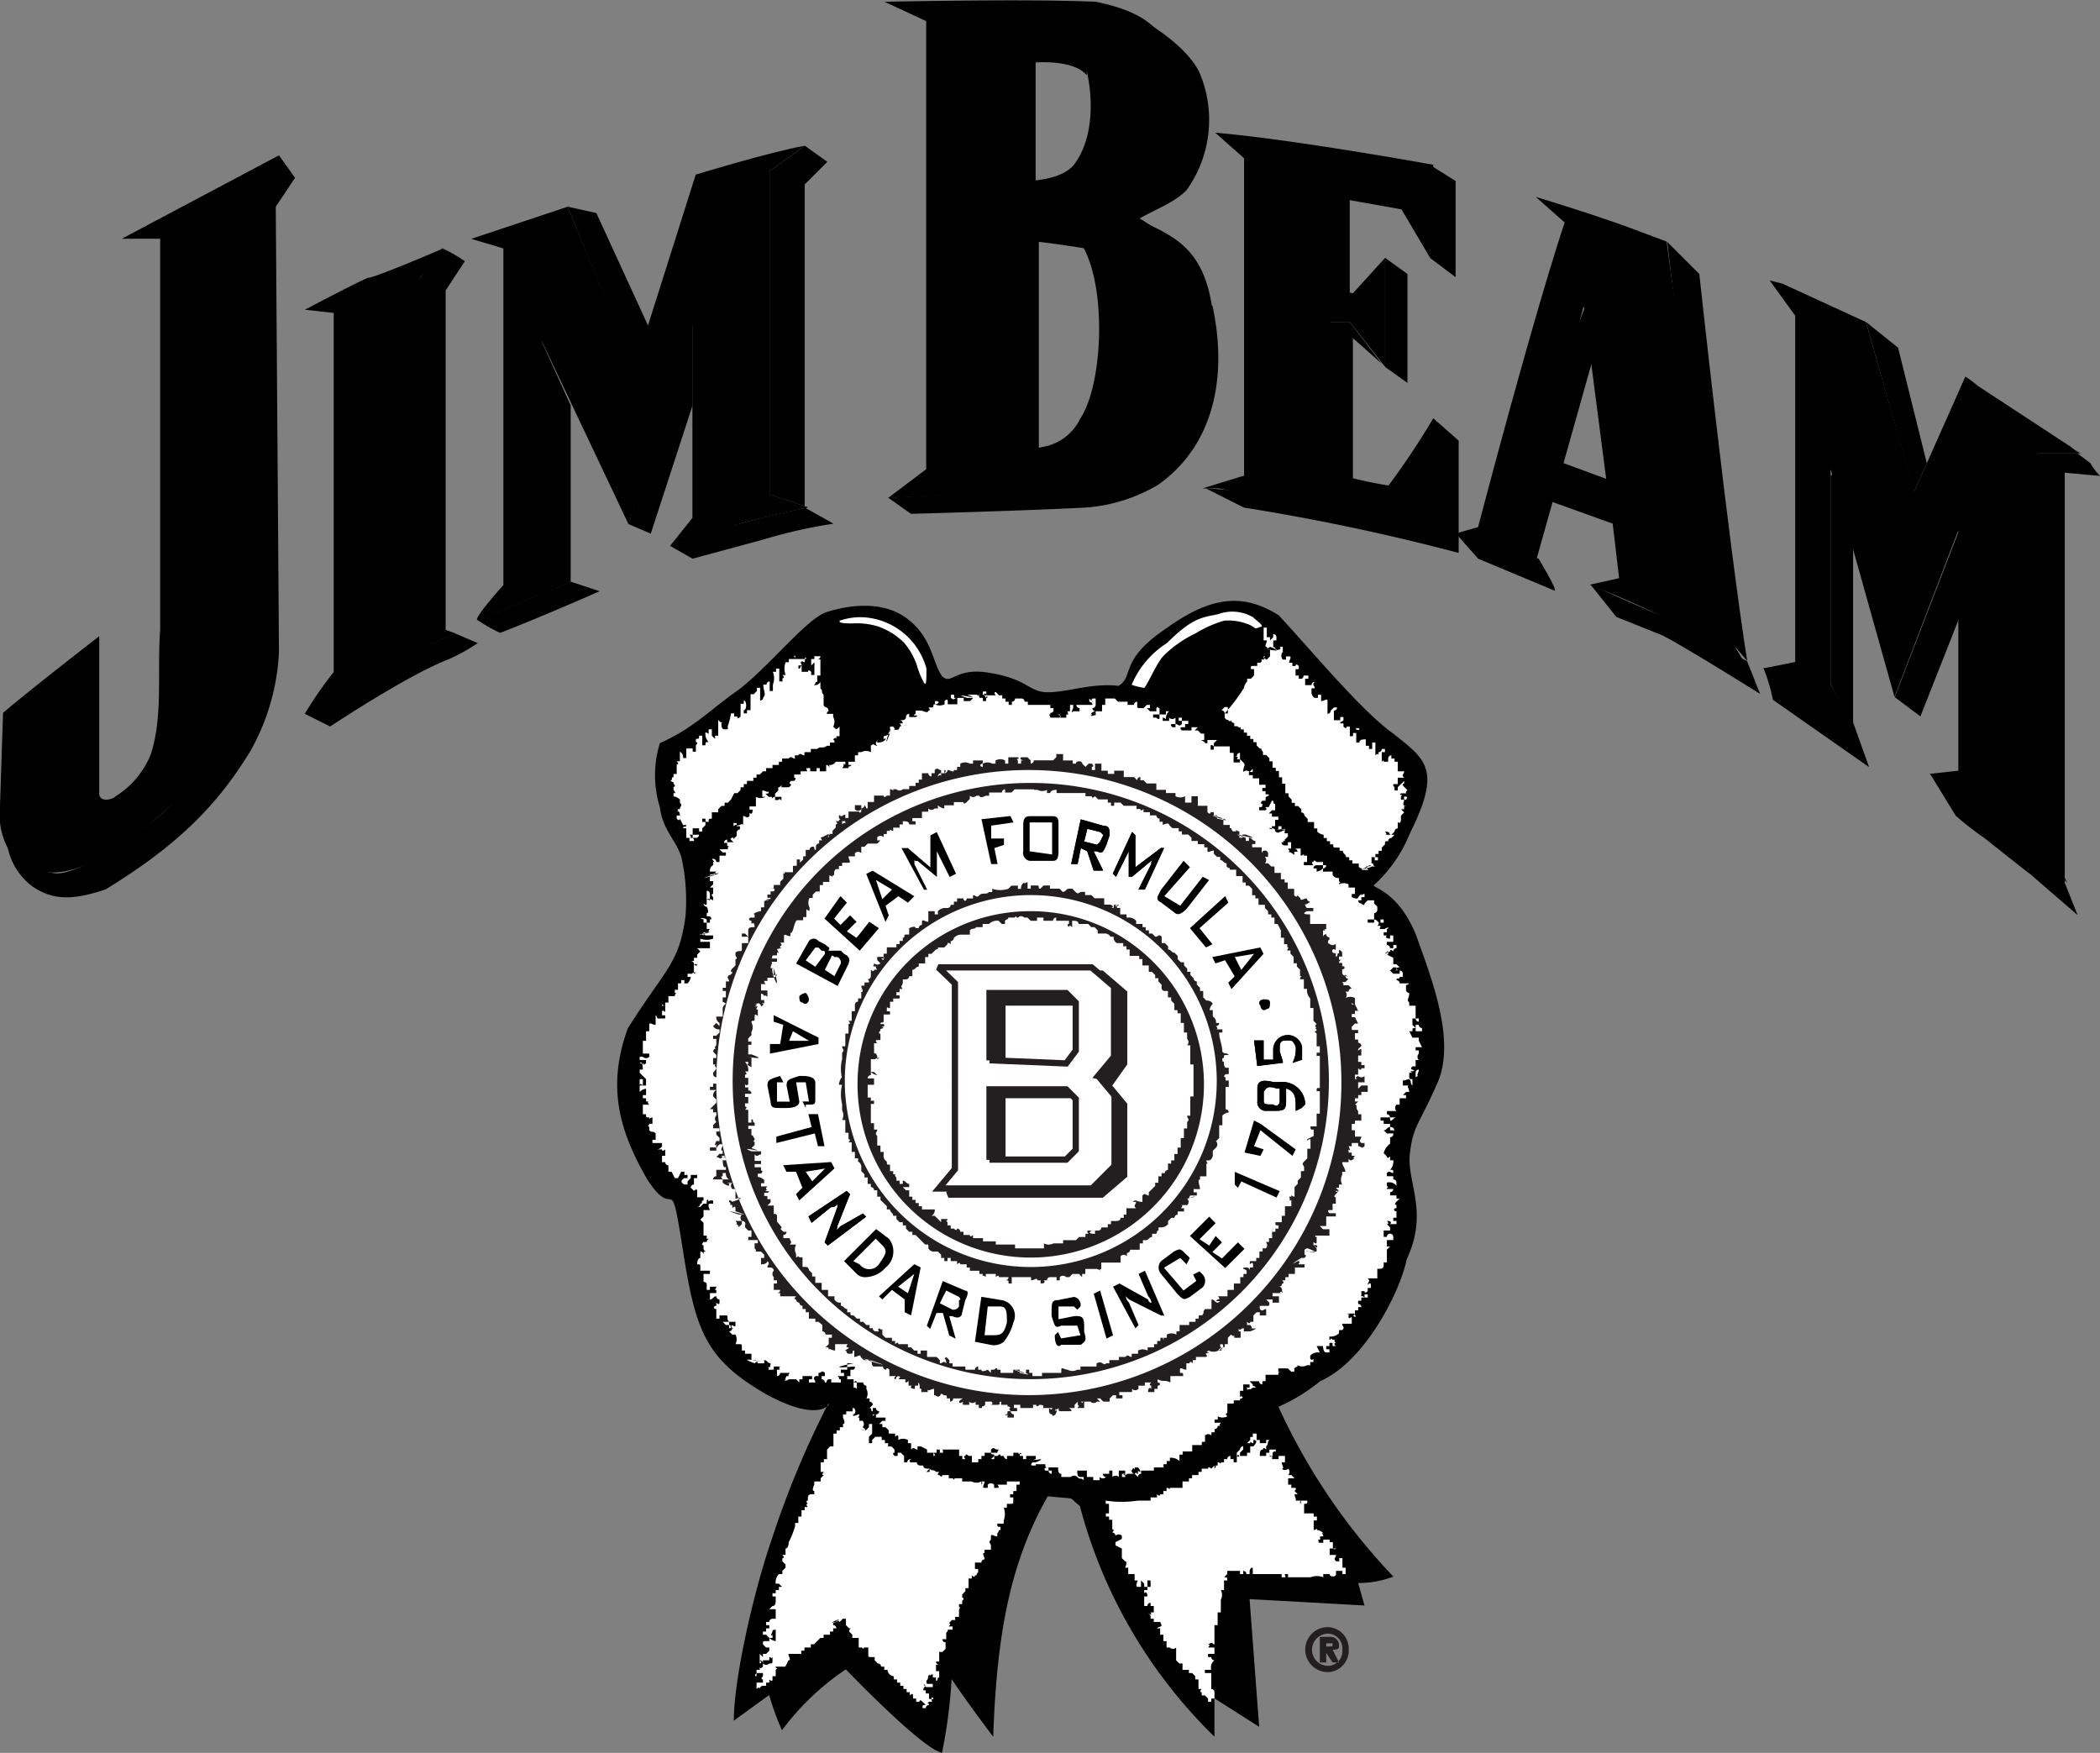 <svg id="Layer_1" data-name="Layer 1" xmlns="http://www.w3.org/2000/svg" viewBox="0 0 164.41 137.24"><rect x="0" y="0" width="164.41" height="137.24" fill="#808080" stroke="none"/><defs><style>.cls-1,.cls-2,.cls-3,.cls-4,.cls-5{fill-rule:evenodd;}.cls-2,.cls-4{fill:#231f20;}.cls-3,.cls-5{fill:#fff;}.cls-4,.cls-5{stroke:#231f20;stroke-miterlimit:2.61;stroke-width:0.49px;}</style></defs><title>Jim_Beam</title><path class="cls-1" d="M240.15,580.3l-1.51-.75s3.77-15.81,5.52-19.58l0.5,4.27-4.52,16.06h0Z" transform="translate(-119.92 -536.26)"/><path class="cls-1" d="M233.88,578l1.76,2,6,2.51c0.25,0-1.26-2.51-1.26-2.51l-6.53-2h0Z" transform="translate(-119.92 -536.26)"/><path class="cls-1" d="M156.32,556.7L154.81,559v26.61l0.75,0.25,1.76,0.75a14.47,14.47,0,0,1-2.26,1.26c-3.26,1.25-9.29,5.27-9.29,5.27l-2-1s4.27-2.76,5.77-3.51c1.25-.75,6-2.76,6-2.76l-3-1V558.46a19.17,19.17,0,0,1,2-2.76,10.91,10.91,0,0,1,1.76,1h0Z" transform="translate(-119.92 -536.26)"/><path class="cls-1" d="M141.51,552.43l0.25,34.89a17.4,17.4,0,0,1-2.26,7.78c-2.76,4.52-6,7.53-11.3,10.79-2.26.75-4,1-5.77-.25a5.07,5.07,0,0,1-2-3.77s0,2.26,3.76,2.76c2,0.25,7.53-3.77,8.79-5,0,0,6.78-6.28,6.78-12V551.68l2-3.26,1.26,1.76-1.51,2.26h0Z" transform="translate(-119.92 -536.26)"/><path class="cls-1" d="M164.6,581.8l2.26,0.75s-4.52,2-7.78,3.26a10.92,10.92,0,0,1-1.76-1l7.28-3-2.51-.75V562.47L164.6,568V581.8h0Z" transform="translate(-119.92 -536.26)"/><polygon class="cls-1" points="49.95 29.48 44.43 16.18 46.69 16.68 50.95 25.96 49.95 29.48 49.95 29.48"/><path class="cls-1" d="M182.92,550.68V576l2.26,1.26a39.25,39.25,0,0,0-5.52,1.25L174.14,580l-1.76-1s3.51-1.25,5.52-1.76c1.76-.5,5.27-1.26,5.27-1.26l-3-1V549.67l2.76-2,1.76,1.26-1.76,1.76h0Z" transform="translate(-119.92 -536.26)"/><polygon class="cls-1" points="54.22 31.74 50.95 41.78 49.2 41.03 54.22 24.96 54.22 31.74 54.22 31.74"/><path class="cls-1" d="M214.8,560.21c-0.75-4.77-3.26-5.52-5.77-6.78,1.26-.75,2.76-1.26,3.77-2.26a9.44,9.44,0,0,0,1-9.29c-1.26-2.51-5.27-4.52-5.27-4.52s3,1,3.77,6c0.75,6.78-5.52,8.79-5.52,8.79l2.26,1.51s3.77,3.26,4,6.78c0,4.77-.25,6.78-2.76,10.79a12.51,12.51,0,0,1-8,3.26l-12.8.75,1.76,1.25s9.29-.25,13.81-0.5a13,13,0,0,0,5.52-1.76c4.27-3,5.52-8.28,4.27-14.06h0Z" transform="translate(-119.92 -536.26)"/><path class="cls-1" d="M205,542.14c0.25-4.52-6.28-3-6.28-3v11.55H201v-9.54s3-.25,4,1h0Z" transform="translate(-119.92 -536.26)"/><path class="cls-1" d="M198.74,553.69v18.07s0.75,0.5,2.51-.25V555.19s2,0.25,3.51.5c0,0-.25-2.26-6-2h0Z" transform="translate(-119.92 -536.26)"/><polygon class="cls-1" points="113.96 14.17 113.96 21.7 111.95 20.19 111.95 12.91 113.96 14.17 113.96 14.17"/><polygon class="cls-1" points="108.44 28.73 108.44 20.19 110.19 21.45 110.19 29.98 108.44 28.73 108.44 28.73"/><polygon class="cls-1" points="103.92 25.21 105.67 25.21 108.18 28.48 105.92 26.47 105.92 37.51 103.92 37.26 103.92 25.21 103.92 25.21"/><polygon class="cls-1" points="103.67 13.67 108.69 14.42 109.94 16.43 105.67 15.67 105.67 23.2 103.67 22.7 103.67 14.17 103.67 13.67 103.67 13.67"/><path class="cls-1" d="M231.87,577.53l0.25-8.53,2,1.76v8.79A170.13,170.13,0,0,0,217.31,576l-3-1.51s12,0.75,17.57,3h0Z" transform="translate(-119.92 -536.26)"/><path class="cls-1" d="M250.19,586.07c1.51,0.75,7.53,4.52,7.53,4.52l-1-2.51c-1.51-9.54-3.76-30.37-3.76-30.37l-2.51-2.51L254,584.81l2.76,3.26s-5.27-3-6.53-3.51c-0.75-.25-5.77-2.51-5.77-2.51l2,2.51,3.77,1.51h0Z" transform="translate(-119.92 -536.26)"/><polygon class="cls-1" points="153.62 41.53 153.62 47.8 150.35 56.09 148.34 54.58 153.37 41.53 153.62 41.53 153.62 41.53"/><path class="cls-1" d="M263.5,573.27L265,579v13.81l1.25,3.51-7.53-5.27a13.53,13.53,0,0,0-.75-2.51l6.78,4.27-1.51-3V573.52l0.25-.25h0Z" transform="translate(-119.92 -536.26)"/><polygon class="cls-1" points="150.85 36.26 149.85 38.52 146.09 25.21 148.6 27.22 150.85 36.26 150.85 36.26"/><path class="cls-1" d="M281.57,605.4V573.27l2.76,0.25a4.69,4.69,0,0,1-.75-1l-1-.75h-3.26v29.37l2.26,4s-4-4.27-3.77-4c0,0-4-2.76-3.77-2.51l-3-1.76,2,3.26a24.28,24.28,0,0,0,2.26,1.76s3.77,3,3.51,2.76l3.77,3.26-1-2.51h0Z" transform="translate(-119.92 -536.26)"/><path class="cls-1" d="M279.56,571.76h3.26a3.61,3.61,0,0,1-.75-0.5l-7.28-4.77a10,10,0,0,0-1-.75l-4,9L266,561.47l-6.53-3-1-.25,2,2.76v27.11l-2.51.5a26.52,26.52,0,0,1,3.26,2.26L265,593.1l-1.76-3.26V573l5,17.82,5-13.05v18.83l-2.26.25a44.22,44.22,0,0,1,4.52,3.26l3.76,3,2.51,2.26-2.26-4.27V571.76h0Z" transform="translate(-119.92 -536.26)"/><path class="cls-1" d="M250.44,555.19l-2-.75c-3.26-1.26-8.28-2.76-8.28-2.76l2.26,2c-2.51,7.53-6.78,23.85-6.78,23.85l-1.76.5,6.28,2.76a2.53,2.53,0,0,1,.75.25l-1.76-2.51L239.9,575l6.28,2.26,0.5,4.27-2.26.5a0.88,0.88,0,0,0,.5.25,64.07,64.07,0,0,1,8,3.76c1.51,0.75,3.51,2,3.51,2l-1.76-3c-1.51-9.54-4.27-29.87-4.27-29.87h0ZM240.91,572s2-8,3-11.8l1.76,13.55L240.91,572h0Z" transform="translate(-119.92 -536.26)"/><path class="cls-1" d="M224.09,573.27v-11.8h1.51l2.76,3.51v-8.53l-2.51,2.76-2-.25v-8.79l4.77,0.75,3.26,5.52,0.25-7.28s-11-2-17.07-2.51l2.26,2v24.85l-3.26,1h1.26l14.56,2.76,2.26,0.5V569a60.72,60.72,0,0,1-3.51,5.27c-1.76-.25-4.52-1-4.52-1h0Z" transform="translate(-119.92 -536.26)"/><path class="cls-1" d="M207,552.18a12.36,12.36,0,0,0,3.77-2.51,9.76,9.76,0,0,0,1.25-9c-1.51-2.51-2.76-3.51-6.28-4.27-5.27-.25-16.57,0-16.57,0l3.26,1.51V573l-3,2.26,13.81-.75c2.26,0,3.51-.75,5.52-1.51,4.52-3.26,5-9,4.27-14.31-1.25-4.52-3.51-5-6-6.53h0Zm-7.78-13.05a1.74,1.74,0,0,0,1.25,0c1.76,0.25,3.51,0,4.27,1.76,0.75,2.26,1,6-.75,8.28-1.25,1.51-4.77,1.26-4.77,1.26v-11.3h0ZM204.51,569a4,4,0,0,1-3,2.26l-2.26.5V553.94s4.52-.25,5.52,1.76c1.76,3.26,1.51,10.54-.25,13.3h0Z" transform="translate(-119.92 -536.26)"/><path class="cls-1" d="M180.16,549.67l2.76-2c-2.76.5-8.53,2.26-8.53,2.26L169.62,565l-5.27-12.55-7.53,2.51,2.51,0.75v26.36s-2.51,2.76-2,2.76l7.28-3-2.26-1V563l6.78,14.31,5-15.56v15.06L172.38,579l5.52-1.76c0.75-.25,5.27-1.26,5.27-1.26l-3-1V549.67h0Z" transform="translate(-119.92 -536.26)"/><path class="cls-1" d="M152.8,558l1.76-2.26s-5.27,2.26-5.77,2.26c-0.25,0-5,2.51-5,2.51l2.26,0.25v28.11a31.64,31.64,0,0,0-2.26,3.26c3.26-1.51,6.28-3.76,9.54-5.27,0.5-.25,2.26-1,2.26-1l-2.76-1V558h0Z" transform="translate(-119.92 -536.26)"/><path class="cls-1" d="M141.76,548.42l-12.3,6.53h3v30.62c-0.25,3.26.25,6.78-.75,9.79a6.94,6.94,0,0,1-2.76,3.26c-0.25.25-1.26,0.5-1.26-.25v-12.3s-5.52,4.27-7.53,6l-0.25,7.53a5.53,5.53,0,0,0,1.25,4c1.76,1.25,3.51,1.25,5.77.25a30.07,30.07,0,0,0,11.55-10.79c1-2.26,2-4.77,1.76-7.53V551.43l1.51-3h0Z" transform="translate(-119.92 -536.26)"/><path class="cls-2" d="M223.75,665.17v-0.25h0.5c0,0.25,0,.25-0.25.25h-0.25Zm0,0.5h0l0.5,0.75h0.5l-0.5-1c0.25,0,.5,0,0.5-0.25a0.67,0.67,0,0,0-.75-0.75h-0.75v2h0.5v-0.75h0Zm1.76-.25a1.68,1.68,0,0,0-1.51-1.76,1.76,1.76,0,1,0,0,3.51,1.68,1.68,0,0,0,1.51-1.76h0Zm-0.5,0a1.15,1.15,0,0,1-1,1.26h0a1.26,1.26,0,1,1,0-2.51,1.15,1.15,0,0,1,1,1.25h0Z" transform="translate(-119.92 -536.26)"/><path class="cls-1" d="M177.37,671c0-3.26,1.51-10,3-14.31a71.53,71.53,0,0,1,4.27-10.29c0.5-1,.25,1.76-4.77-1-4.77-2.76-5.52-5-6.53-11.55-1-6.28-.5-1.76-2.76-5.27-2-3.51-3.26-7-1.51-11.8,3-4.77,4-5,4.52-8.79a15.69,15.69,0,0,0-.25-4.27c-0.25-1.51-1.51-2.26-1.76-4.27a8.45,8.45,0,0,1,0-5c2.76-1.26,3.77-2.51,6.28-4.27,2.51-2,5.27-5.52,6.78-6s4.27-1,6.28.5,2,3.51,2.76,4.52c0.75,0.75,1-.75,3.77-0.25,3,0.5,3,1.51,4.52,1.51s3.51-.75,5.52-0.5c1.25-.75,0-2,3.76-4.52,3.51-2.51,6-2.76,8.79-1,3,3.26,6.53,7.53,9,9.29,2.51,2,3.77,2.76,1.26,7.78a11,11,0,0,1-2.76,4c-0.5.25,1.76,0.25,3.26,4,1.25,3.51,3,8,1.76,11.3-1.51,3.51-2,3.51-2.26,5.77s1.51,4.52-.25,8.28c-0.5,2.51-3.26,8-6.78,9.54a13.86,13.86,0,0,1-3.26,2,48.25,48.25,0,0,0,9,13.3,7.73,7.73,0,0,1-2.76.5l0.5,1.76-9-.5,0.75,10L215,669.23v3a39.12,39.12,0,0,1-10.54-18.07c-1-.75,0-0.5-2.51-0.75-3,5.27-4,11-4.27,18.83-2.26-3-3.26-4.52-3.26-4.52a39.56,39.56,0,0,1-.75,5.77c-1.51-.25-7.53-6.53-7.53-6.53a20.4,20.4,0,0,0-5,4.77,20.58,20.58,0,0,1-1-2.76l-2.76,2h0Z" transform="translate(-119.92 -536.26)"/><path class="cls-3" d="M196.87,590.4v0.25c0.75,0.25-.25-0.5.25,0.25,0-.25.25,0,0,0v0.25h-0.25v-0.25h-0.25c-0.25-.5.25,0-0.25-0.25h-0.75c1.51,0.5-1.51-.25,0,0.25h0.5l-0.25.25h-0.5v-0.25h-0.75v-0.25h-0.25v0.25c0.25,0.25.25,0,.5,0v0.5h-0.75v-0.25c0-.25-0.25,0-0.25,0v0.25a0.8,0.8,0,0,1-.75,0h0c0.25,0,.5-0.25,0-0.25h0v0.25c-0.25,0,0,.25-0.25.25H192.6s0.25,0.25,0,.25c0,0.25-.5,0-0.5,0h-0.5v0.25c-0.5.25,0.5,0,0,.25h-0.5v-0.25a0.25,0.25,0,0,0-.25.25c0,0.25-.25.25-0.5,0.25h0a0.25,0.25,0,0,1,.25.25h-0.25s0.25,0.25,0,.25h0c0,0.25-.25.25,0,0.25h-0.5c0.25,0,0-.25,0-0.25h-0.25v0.5c-0.75,2,.25-1.26,0,0a0.78,0.78,0,0,1-.5.25v0.25c0.25-.25.25,0.25-0.5,0.25v-0.25h0c0,0.25-.25.25,0,0.5-0.25,0-.25-0.25-0.5,0h0v0.25h0v0.25a0.8,0.8,0,0,0-.75,0h-0.25v0.25h-0.25v0.25h0v0.25h-0.5v0.25h0.25c-0.25.25-.25,0-0.25,0.25h-0.5c0.25-.25,0-0.5.25-0.25v-0.25h-0.75a0.5,0.5,0,0,1-.5.25v0.25a0.25,0.25,0,0,0-.25-0.25v0.25h0v0.25h-0.5v-0.25h-0.25v0.25h-0.5v-0.25c-0.5,0-.25,0-0.25.25h-0.5v0.25h-0.5v0.25c0.25,0,0,.25,0,0.25h-0.25c-0.25.25,0,.25,0,0.25h0a0.25,0.25,0,0,1-.25.25h-0.5v-0.5h0v0.25a0.25,0.25,0,0,1-.25.25v0.25h0l-0.25.25h0v0.25h0.5v0.25c-0.25,0,0-.25-0.25,0h-0.25v-0.25c-0.25,0-.25.25-0.25,0h-0.25l-0.25-.25c0.25,0,.25,0,0.25-0.25,0,0.25-.25,0-0.5,0v0.5h0.25a0.8,0.8,0,0,1-.75,0v0.5h0v0.25h-0.5v0.25h0.25s0,0.5-.25.25v0.25h0c-0.25.25-.25,0-0.5,0v0.25h0v0.5c0-.25-0.25,0-0.5,0V600.7h-0.25v0.25s0.25-.25.25,0h0.25v0.25h0a0.25,0.25,0,0,0-.25.25h0v0.25h0l-0.25.25s0-.25-0.25,0l0.25,0.25h-0.5V602a0.25,0.25,0,0,0-.25.25h0.25v0.25H177s-0.25.25,0,.25h-0.75l0.25,0.25h0.25v0.25h-0.5v0.25h0v0.25H176a0.25,0.25,0,0,0-.25-0.25c-0.25,0,.25.25,0,0.25V604h0a0.5,0.5,0,0,0-.25.5H176s-0.25.25,0,.25h-0.25c-2.26.75,2-.5-0.25,0v0.5h0.25v0.25l-0.25.25h0.25v0.5c-0.25,0,0,.25,0,0.25v0.25h-0.25c-0.75-.25.75,0,0,0v-0.5h0a0.25,0.25,0,0,0-.25-0.25v0.25h0V607h0s0,0.25-.25,0a0.25,0.25,0,0,0,.25.25h0s0.25,0.5,0,.5V608h0.25s0.25,0.25,0,.25v0.25h-0.25v-0.25H175c-0.75-.25.75,0,0,0v0.25h0.25v0.25h0V609h0.25s-0.25.25,0,.25c-2.76.75,2.26-.75-0.25,0H175v0.25c0.5,0-.5-0.25,0,0h0.75v0.25h0a1.39,1.39,0,0,1-1,0V610h0.75v0.25h0v0.25h-1l0.25,0.25-0.25.25v0.25h-0.25v0.25H174a0.25,0.25,0,0,1,.25.25h0.25s0,0.25-.25,0V612h0v0.25h0v0.25c-0.5,0,.5-0.25,0,0h-0.5v0.25H174a0.88,0.88,0,0,1-.25.5h-0.25V613h-0.25v0.25H173v0.5h-0.25V614c0.25,0,0,0,0,.25h-0.5v0.5H172V615c-0.25,0-.25-0.25-0.25,0H172v0.5s-0.25-.25-0.25,0v0.25H172V616h-0.5c-0.25,0,0,0-.25-0.25h0V616h0v0.5c-0.25,0-.5-0.25-0.5,0h0V617h-0.25v0.5h0v0.25h-0.25v0.75h0v0.25h0.5V619h0a0.35,0.35,0,0,1-.5,0H170v0.25h0.5v0.25s-0.25.25-.25,0c-0.75-.25.75,0.25-0.25,0h0c0.25-.25.25,0.5,0.25,0.5H170v0.25l0.25,0.25h0l0.25,0.25v0.5h-0.25V621h0v-0.25H170v0.5c0-.25.25,0,0.25,0H170v0.5a0.88,0.88,0,0,1,.5-0.25V622h-0.25v0.25h0.25v0.25h0.25c-0.25,0,0,.25,0,0.25h-0.5v0.75h0.25c0,0.25,0,.25.25,0.25h0c0,0.25,0,0,.25,0V624h0v0.25h-0.25c0,0.25-.25,0,0,0.25v0.25c0.25,0.25.25,0,.5,0.25v0.25h0v0.25H171v0.25h0.75V626a0.5,0.5,0,0,1-.5.25h0.5c0,0.25.25,0,.25,0v0.5h-0.25v0.5H172a0.25,0.25,0,0,0,.25.25h0v0.5h0.25l0.25,0.5H173l0.25-.5h0.25v0.25h0.25v0.25h-0.25s-0.5.25,0,.5h0.25v-0.25l0.25-.25v-0.25h0.5v0.25h-0.25v0.5a0.25,0.25,0,0,0-.25.25h0l0.25,0.25s0.25-.25.25,0v0.5H175v0.25h0c-0.25,0,0,.25-0.25.25a0.25,0.25,0,0,1-.25.25h0.25l0.25-.25h0.25v-0.25c0.25-.25,0,0.25.25,0h0.25v0.25h-0.25c-0.25,0,0,.5,0,0.5H175v0.5h0l-0.25.25,0.25,0.25h0v0.5h0v0.5h0.25v0.25h0.25a0.25,0.25,0,0,0-.25.25H175s-0.25.25,0,.25v0.25a0.25,0.25,0,0,0,.25.25c-0.25,0-.25,0-0.25.25h0a0.25,0.25,0,0,0-.25-0.25v0.5s-0.25,0-.25.5h0c0.25,0,.25,0,0.25.25h0v0.25h0.75v0.25H175v0.5h0c0,0.25,0,0,.25.25h0v0.25h0v0.25h0.25v-0.25H176c0,0.25-.25.25,0,0.25v0.25h-0.5v0.5c0.25,0,.25-0.25.5-0.25a0.25,0.25,0,0,0,.25.25v0.25c0,0.25-.25,0-0.25,0v0.25c-0.25,0-.25.25,0,0.25h0v0.75h0.25v-0.25h0.5c0.25,0,0,.25.25,0.5h-0.5l0.25,0.25H177v-0.25h0.5v0.25c0,0.25-.25,0-0.25,0-0.25.25,0.25,0.25,0,.25s0-.25-0.25-0.25v0.25h0.25a0.25,0.25,0,0,1-.25.25l0.25,0.25h0.25a0.8,0.8,0,0,1,0,.75h0.25c0.25,0,.25,0,0.25.25v0.25h0.25v0.25h0.5v0.5H179c2,0.5-2-.5,0,0.25,0,0,.25-0.25.25,0h0.5v-0.25c0.25,0,.25.25,0.5,0.25h0s0,0.5-.25.25c0,0,.25.25,0,0.25h0.5v-0.25h0.5c-0.25.25,0.25,0.25-.25,0.25v0.5a0.25,0.25,0,0,0,.25-0.25h0.75s-0.25.25,0,.25h-0.25s-0.25.5,0,.25h0c0.5,0-.5.25,0,0h0.75l0.25,0.25h0v-0.25h0.25v-0.25h0.75v0.25h-0.25v0.25h0.5c0-.25-0.25-0.25,0-0.5h0.25v-0.25c0.25,0,.25-0.25.5,0h0v0.25h-0.25v0.25a0.25,0.25,0,0,1,.25.25c0.25,0,0,0,.25-0.25h0.25v0.25h0.75v-0.25c-0.25,0,0,0-.25-0.25h0.5v-0.25h-0.25v-0.25h0.5v-0.5h0.5c-2.51.5,0,.25,0,0.25h0c0.25,0,0,.25,0,0.25h-0.25v0.5h-0.25v0.25h0.5v0.25c0.25-.25.25,0,0.25,0h-0.25v0.25h0v0.25c0-.25.25,0,0.25,0v-0.5h0.5a0.25,0.25,0,0,0,.25.25v0.25h0a0.8,0.8,0,0,1,0,.75h0.25v0.25a0.25,0.25,0,0,1,.25.25l-0.25.25h0c0.25,0,0,.25.25,0.25v-0.25h0.25a0.25,0.25,0,0,0,.25.25,0.25,0.25,0,0,1-.25.25h-0.25c0,0.25,0,0,.25,0v0.25h0.75v0.25h-0.25l-0.25.25h0.25v0.25h0.25l0.25,0.25h0v0.25h0.5v0.25s0.25-.25.25,0v0.25a0.8,0.8,0,0,1,.75,0v0.25h0.25v0.25h0v0.25c0.25-.25.25,0,0.5,0v-0.25h0.25v-0.25h0v0.25l0.5,0.25v0.25h0.5v0.25c0.25,0,0-.25,0-0.25h0.25v-0.25h0.25v0.25h0.25c0-.25,0-0.25-0.25-0.25h1.51v0.5h0.25v0.25h0.25s-0.25-.25,0-0.25c0-.25.25,0,0.25,0h0.25v0.5h0.5v-0.25h0.25v-0.25h0.25v-0.25h0.5v-0.25h0c0.25-.25.25,0,0.5,0h0c0.25,0,0,0,0,.25h-0.5c0,0.25.25,0,.25,0.25l-0.25.25h0.25v-0.25h0.25s0.25-.25.25,0h0.25a0.25,0.25,0,0,0,.25.25v-0.25h0.5v-0.25h0.5c0.5,0.25-.5,0,0,0v0.25h0.25v0.25h0.25v-0.25h0.75v0.25c-0.75.25,1.26-.25,0,0.25h-0.25s-0.25.25,0,.25h0.25V650.9h0.75c0,0.25,0,.25.25,0.25,0,0-.5,0-0.25.25h0.25a0.25,0.25,0,0,0,.25.25h0V651.4h-0.25v-0.25h0.75c0,0.25,0,.5.25,0.5v0.25h0.75a0.35,0.35,0,0,1,.5,0h0c0.25,0.25.25,0,.5,0.25V651.9h-0.25c-0.25,0-.25-0.25-0.25-0.5h0.75v0.25h0v0.25h0.5v0.25h0.5V651.9a0.35,0.35,0,0,0,.5,0h0a0.25,0.25,0,0,1-.25-0.25h0.5V651.4h0.25v0.5a0.35,0.35,0,0,1,.5,0v-0.5h0.5v0.25h-0.25v0.25h0.25v-0.25c0.5,0-.5.25,0,0h0.75a0.25,0.25,0,0,1-.25-0.25h0c0.25-.5.25,0.25,0.25-0.25h0.25c0.25,0.25.25,0.5,0,.25v0.25c-0.25,0,0-.25-0.25,0l0.25,0.25a0.25,0.25,0,0,1,.25-0.25V651.4h1v-0.25h0.75V650.9h0.25v-0.25h0.25v-0.25a0.92,0.92,0,0,1,.75.25v-0.5h0.25v-0.25h0.75v-0.25h0v-0.25h0.75v-0.25h0.25v-0.5a0.35,0.35,0,0,1,.5,0v-0.25h0.25v-0.25a0.25,0.25,0,0,0,.25-0.25h0.25c-0.25,0,0-.25,0-0.25h-0.5v-0.25h0.25v-0.25a0.8,0.8,0,0,0,.75,0s-0.25-.25,0-0.25h0v-0.25h0v-0.5h0.5v-0.25H217c0-.25,0,0,0.25-0.25-0.25,0,0-.25-0.25,0v-0.5h0.25v-0.5h0.5v0.25c-0.5,0,0,0-.25.25,0.25-.25.25,0,0.5-0.25h0.25c-0.25-.25-0.25,0-0.25-0.25l-0.25-.25h0.75a0.25,0.25,0,0,0,.25.25v-0.25H219v-0.5h1c0-.5.25,0,0-0.25v-0.25h0.75l0.25,0.25h0.25v-0.25c0.25-.25.25,0,0.25-0.25a0.8,0.8,0,0,0,.75,0h0.25v-0.25h0.25c0-.5,0,0-0.25-0.25v-0.25a0.78,0.78,0,0,1,.5-0.25h0.25l-0.25-.5h0.5s0,0.5.25,0.5H224v-0.25h-0.25v-0.25H224v-0.25h0.25v0.25h0.25c-0.25-.25,0-0.25,0-0.25s-0.25-.25,0-0.25h-0.25c-0.25-.25,0,0-0.25,0v-0.25a0.92,0.92,0,0,0,.75-0.25v-0.25H225c0.25-.25,0-0.25,0-0.5h0.75V639.6h0v-0.25s-0.25.25-.25,0V639.1c0.25,0.25-.25,0,0,0H226s-0.25.25,0,.25-0.25-.25,0-0.25v-0.25h0.25V638.6h0.25a0.25,0.25,0,0,0-.25-0.25V638.1h0.25v-0.25H227v-0.25h-0.25v0.25s-0.25-.25-0.25,0v-0.5h0.25s0,0.25.25,0h0v-0.25h0.25v-0.25h0s0-.25-0.25,0c0-.25.25-0.25,0-0.5h0.75v-0.75H228a0.25,0.25,0,0,0,.25-0.25h0v-0.25h0.25v-1h0l0.25-.25H228.5v-0.5H229v-0.25a0.25,0.25,0,1,0-.5,0h-0.25v-0.5h0.5v-0.25l-0.25-.25h0c0.25,0,0-.25,0-0.25,0.5,0,.25.25,0.25,0.25h0.5v-0.25H229v-0.25h0.25v-0.5h0c-0.25,0-.25-0.25,0-0.25h0v-0.25c-0.25,0,0-.25,0-0.25l0.25-.25h-0.25v-0.25h-0.5v-0.25a0.25,0.25,0,0,0,.25-0.25h-0.5c0-.25.25,0,0-0.25v-0.25a0.71,0.71,0,0,1,.75.25v-0.25a0.25,0.25,0,0,0-.25-0.25v-0.25h-0.5v-0.25c0.25-.25.25,0,0.5,0,0-.25,0-0.25-0.25-0.25a0.92,0.92,0,0,0,.25-0.75h-0.25V626.8s-0.25.25-.25,0l-0.25-.25a1.33,1.33,0,0,1,.5-0.75v-0.5A0.25,0.25,0,0,0,229,625h-0.5l-0.25-.25h0c0.25,0,.25-0.25.5-0.25v0.25H229c0,0.25.25-.25-0.25-0.25v-0.25h-0.5V624H228v-0.25h0.75V624c0.25,0,.25-0.25.5-0.25h-0.5a0.25,0.25,0,0,0-.25-0.25v-0.25h0.75a0.35,0.35,0,0,1,0-.5h0.25v-0.5H230V622h-0.25l0.25-.25h0.25c0-.25-0.25-0.5,0-0.5h-0.5v-0.5c0,0.25.25,0,.5,0h0c0.25,0.25,0,.25.25,0.5h0v-0.5h0c-0.25,0-.25,0-0.25-0.25v-0.25h0.5v0.25c0,0.25,0,0,.25,0-0.25,0,0-.25,0-0.5a0.25,0.25,0,0,0-.25.25V620h0v0.25h-0.25c-0.5-.25.5,0,0-0.25,0,0-.25,0,0-0.25h0.25v-0.25h0v-0.25H231a0.35,0.35,0,0,1,0-.5v-0.25h-0.25v-0.25h0.5l-0.25-.5v-0.25h-0.5l-0.25-.5h0.25c0-.25,0-0.25.25-0.25V617h0.5v-0.25a0.25,0.25,0,0,1-.25-0.25h-0.25v0.25l-0.25-.25V616h0.25a0.25,0.25,0,0,0,.25.25V616h-0.25v-0.25h0v-0.5h0V615h-0.5v-0.25h0c-0.25-.25,0-0.25,0-0.75h0a0.25,0.25,0,0,1-.25-0.25V613.5c0-.25,0,0,0.25-0.25H229.5a0.25,0.25,0,0,0-.25-0.25c0-.25.25,0,0.25-0.25h0.25v-0.25h0a0.25,0.25,0,0,0-.25-0.25v0.25H229l-0.25-.25L229,612h0.25v0.25c0.25,0-.25-0.25.25-0.25l-0.25-.25H229v-0.5l-0.5-.25s0.25,0,0-.25c0.5-.25-0.75.5,0.25,0,0-.25.25,0,0.25,0a0.25,0.25,0,0,1,.25-0.25h0v-0.25H229v0.25h-0.25a0.25,0.25,0,0,0-.25-0.25h0V610H229v-0.5h-0.25v0.25s-0.5,0-.25-0.25h-0.25v-0.25h0.25V609c-0.5,0,.5-0.25,0,0h-0.25c-0.5,0-.25,0-0.25-0.25h-0.25s0.25-.25,0-0.25h0.5v-0.25H228v0.25c-0.25,0-.25-0.25-0.5-0.25v0.25H227v-0.25h0.5v-0.5a0.25,0.25,0,0,0,.25-0.25h0v-0.25l-0.25-.25v-0.25h-0.25v0H227l-0.25.25c0,0.25-.25,0-0.25,0a0.25,0.25,0,0,1-.25-0.25h0.25v-0.25h0.25v-0.25c-0.25,0-.25.25-0.25,0l-0.25.25c0,0.25-.5,0-0.5,0v-0.25H226v-0.5h-0.5v-0.25a0.8,0.8,0,0,0-.75,0c0-.25.25,0,0-0.25V605a0.5,0.5,0,0,1-.5-0.25v-0.25h-0.75v-0.25a0.88,0.88,0,0,1-.5.25v-0.25h-0.25A0.25,0.25,0,0,1,223,604h0.5v0.25a0.25,0.25,0,0,0,.25-0.25h-0.25v-0.25H223s-0.25-.25-0.25,0c-0.25,0,0,.25,0,0.25H222v-0.25h0.25v-0.5H222c0-.25,0,0-0.25,0V603h0V602.7h-0.5a0.25,0.25,0,0,1,.25.25h-0.25v0.25a0.88,0.88,0,0,0-.5-0.25c0.25,0,0-.25,0-0.25H221v-0.5h-0.25v0.25h-0.25a0.25,0.25,0,0,1-.25-0.25h0.25c0-.25-0.25,0,0,0V602h0l0.25-.25h0v-0.25h-0.25V601.2h-0.25v-0.25H220v0.25c-2.26.5,2-.5,0,0.25-0.25,0-.25-0.25-0.25,0V601.2h-0.25c-0.75-.25.75,0,0,0v-0.25h0.25v-0.5H220v-0.25h-0.5v-0.25h-0.25l0.25-.25h0.25v-0.5c-0.25,0,0-.25-0.25-0.25l-0.25.5H219c0,0.25.25,0,0,0h0c0.25,0,0,.25,0,0.25h-0.5v-0.25c0.25,0,.25,0,0.25-0.25h0s-0.25,0,0-.25H219v-0.25h0c0.25-.25.25,0,0.25-0.25H219v-0.25h-0.25v-0.25H219v-0.25h-0.5v-0.25h0v-0.25H218v-0.25H217.7v-0.25H218v-0.25h0l-0.25.25a0.35,0.35,0,0,0-.5,0c0-.5.25-0.5,0-0.75h0l-0.25-.25v0.25h-0.5v-0.5s0.5,0,.25.25H217v-0.5a0.25,0.25,0,0,0-.25.25h-0.25v-0.25H216.2v-0.25h0v-0.25h-1.25v0.25h-0.25v-0.25c0-.25.25,0,0.25,0v-0.25l0.25-.25h-0.75v0.25h-0.25c0.25,0-.25-0.25-0.25-0.25h0.25v-0.5h-0.25l-0.25-.25h-0.25l0.25-.25h-0.5v0.25h-0.75s-0.25-.25,0-0.25h0.25v-0.25h0.25v-0.25h-0.5v-0.25h-0.25v0.25h0.25v0.25c-0.25.25-.25,0-0.5,0v0.25h-0.25s-0.25-.25,0-0.25h0.25v-0.5a0.35,0.35,0,0,1-.5,0v0.25h-0.5v-0.25c0.25,0,.25.25,0.25,0h0a0.78,0.78,0,0,1,.25-0.5h-0.25v0.25h-0.5v0.25h0c0,0.25-.25,0-0.25,0h-0.25v-0.25h0.5v-0.5h0c-0.25,0,0-.25-0.25,0v0.25h-0.5l-0.25-.25h0.25v-0.25h-0.25l-0.25.25h-0.25c-0.25,0-.25,0-0.25-0.25v-0.25a0.25,0.25,0,0,0-.25.25h-0.5v-0.25h-0.75l-0.25-.25h-0.75v0.5h-0.25v0.5h-0.5v0.25h0c0.25,0-.75.25-0.25,0-0.25,0,0-.25.25-0.25h0a0.25,0.25,0,0,1-.25-0.25,0.25,0.25,0,0,0,.25-0.25v-0.5h-0.25c-0.25.25,0.25,0.25,0,.25l-0.25-.25v0.25a0.25,0.25,0,0,1,.25.25h-1.26a0.25,0.25,0,0,0,.25.25v0.25h-0.5c-0.25.25,0-.25,0-0.25h0v-0.25h-0.25v0.25h0v0.25H203.4c0.25,0,0,.25.25,0.25H203.4v0.25h-0.5v-0.25c-0.5,0,.25,0,0,0.25h-0.75c0-.25-0.25-0.25,0-0.25,0-.25,0,0,0.25-0.25v-0.25h-0.25v-0.25h-1.76v-0.25h-0.25a0.25,0.25,0,0,0-.25-0.25h-0.5a0.25,0.25,0,0,1-.25.25v0.25h-0.25v-0.25h-0.25v-0.25h-0.25v-0.25h-0.25l-0.25-.25c-0.25,0,0,.25,0,0.25h-0.75V590.4h-0.25Z" transform="translate(-119.92 -536.26)"/><path class="cls-3" d="M185.68,584.85a4.9,4.9,0,0,1,2-.25,5.45,5.45,0,0,1,4.77,4c0,1,0,1.51-.25,1a6.43,6.43,0,0,1-.5-1.26,5.39,5.39,0,0,0-1-1.76,5.47,5.47,0,0,0-2-1.26,5.53,5.53,0,0,0-2-.25c-0.5,0-1.26,0-1-.25h0Z" transform="translate(-119.92 -536.26)"/><path class="cls-3" d="M208.52,589.87a7.13,7.13,0,0,1,2.76-3.26c2-2,2.76-2,4-2.26a3.19,3.19,0,0,1,2.76.25c0.25,0.25,1,.75.5,0.75-0.5.25-.25,0-1-0.25a4.27,4.27,0,0,0-1.76-.25,8.92,8.92,0,0,0-2.26,1,9,9,0,0,0-2.51,1.76c-0.5.5-1.25,2.26-1.51,2.51a5.7,5.7,0,0,1-1-.25h0Z" transform="translate(-119.92 -536.26)"/><path class="cls-3" d="M183.68,587.61h0v0.25h-0.25v0.5l0.25-.25v0.75h0v0.25h-0.25v-0.25c-0.25-.25-0.25,0-0.25,0h-0.5v-0.25h0v-0.25h0c-0.25.25,0,.25-0.25,0.25v-0.25h0.25c0-.25-0.25-0.25,0-0.25,0-.25,0,0,0.25,0v-0.25c0.25,0,0-.25,0,0h-0.75v-0.25c-0.25,0,0,0,0,.25h-0.5v0.25h-0.25a1.38,1.38,0,0,0,0,1h-0.25s0.25,0.25,0,.25h0v0.25h-0.25v-1h-0.25v0.25h-0.25a1.39,1.39,0,0,1,0,1h0v0.25h0v0.25h-0.25v-0.75a0.25,0.25,0,0,0-.25.25h-0.25c0,0.5.25,0.75,0,1a0.25,0.25,0,0,1-.25.25h0v-1h-0.25v0.25l-0.25.25h-0.25v0.25h0v0.75h0v0.25H178.4v0.25h-0.25v-0.25c0.25,0,.25-0.75,0-0.75v0.25H177.9v0.5h0v0.25h0v0.25c-0.25.25-.25,0-0.25,0.25h0v-0.25H177.4v-0.5h0v0.25h-0.25a5.69,5.69,0,0,1-.25,1h0v0.25h-0.25c-0.25,0-.25-0.25-0.25-0.5h0.25a0.5,0.5,0,0,1-.5-0.25v0.75h0v0.5h-0.25v0.25l-0.25-.25v-0.5h-0.25v0.25c0,0.25,0,0-.25,0a0.92,0.92,0,0,0,.25.75c-0.25,0-.25,0-0.25.25h-0.25v-0.75h-0.25c0,0.25,0,.25-0.25.25v0.25h0s0.25,0,0,.25h0v0.25h0v0.25h-0.25v-0.25h-0.5v0.75h-0.25a0.5,0.5,0,0,0-.25-0.5h0v0.75h-0.25s0.25,0.25,0,.25h0v0.5h0v0.25h-0.25v0.25h0c-0.25,0,0,.25-0.25.25,0.25,0.25.25,0,.25,0.25,0,0,.25.25,0,0.25v0.25h0c0.25,0.25,0,.25.25,0.25h-0.25v0.25a0.88,0.88,0,0,1,.5.25v0.25h0c0.25,0.25,0,.25,0,0.5h-0.25c0.25,0,0,.25,0,0.25,0.25-.25.25,0.25,0.25,0.25h-0.25v0.25c0.25,0.25.25,0,.25,0l0.25,0.5h0.25c0,0.25-.25,0-0.25.25h0.25v0.25h0v0.5h0.25v0.25h0.25c0.25,0,0-.25,0-0.25h0.25a0.25,0.25,0,0,0,.25-0.25h-0.5v0.25h-0.25c0.25,0,0-.25,0-0.25h0.25v-0.25h0v-0.25h0.5v0.25h0.25v-0.25l0.25-.25v-0.25h-0.25v-0.25h0.25c0,0.25,0,.25.25,0.25,0-.25,0-0.25.25-0.25v-0.25h0v-0.25h0.5v-0.25l0.25-.25h0.25v-0.25h0.25l0.25-.25h0l0.25-.5h0.25l0.25-.25h0V597.9h0.25v-0.25h0.25V597.4h0.5v-0.25h0.25V596.9h0.25l0.25-.25h0.25V596.4h0.5v-0.25h0.5V595.9h0.25v-0.25h0.5c0.25-.25.25,0,0.5,0v-0.25h0.25c0.25-.25.25,0,0.5,0v-0.25h0.5v-0.25h0.5c0.25-.25.5,0,0.75-0.25h0.25v-0.25h0.25c0.25,0,0-.25,0-0.25,0.25-.25.25,0,0.25,0v-0.25h0.25v-0.75c-0.25.25-.25,0.25-0.5,0a0.76,0.76,0,0,0,0-.75h0v-0.25h-0.5a0.25,0.25,0,0,1,.25-0.25c-0.25,0,0,0-.25-0.25h0a0.25,0.25,0,0,1-.25-0.25h0v-0.75h0c-0.25-.25,0-0.25-0.25-0.5h0v-0.25h0v-0.25a0.5,0.5,0,0,1-.5.25c0.25-.25,0-0.25.25-0.25h0v-0.5h0.25v-1.26h-0.25a0.25,0.25,0,0,0,.25-0.25h-0.5Z" transform="translate(-119.92 -536.26)"/><path class="cls-3" d="M217.56,589.37v0.25a0.88,0.88,0,0,0-.25.5,13.92,13.92,0,0,1-1.51,2,0.25,0.25,0,0,0-.25-0.25l0.25-.25h0.25v0.5H215.8v0.25h0a0.25,0.25,0,0,0,.25.25h0c0.25,0.25.25,0,.25,0a0.25,0.25,0,0,0,.25.25h0v0.25h0.25c0.25,0.25.25,0,.25,0v0.25h0.25v0.25h0.25v0.25h0.25v0.25h0.25v0.25h0.25v0.25l0.25,0.25c0.25,0,0,0,.25.25h0v0.25h0.25l0.25,0.25v0.25h0.25v0.5h0.25v0.25h0.25v0.25h0v0.25h0.25v0.25h0v0.25h0.25v0.25h0v0.5h0.25v0.25l0.25,0.25v0.25h0.25v0.25h0.25l0.25,0.25v0.25h0a0.25,0.25,0,0,1,.25.25l0.25,0.25v0.25h0.5v0.25h0v0.25h0.25v0.25a0.88,0.88,0,0,0,.5.25h0v0.25h0.25v0.25h0.25v0.25h0.25c0,0.25,0,.25.25,0.25h0.25v0.25h0.25c0,0.25.25,0.25,0.25,0.5h0.25v0.25h0.25v0.25h0.5v0.25h0c0.25,0.25.25,0,.25,0.25h0.5l-0.25-.25c1.76-.25-1.25.5,0.25,0,0-.25.25,0,0.5,0-0.25-.25,0-0.25-0.25-0.25v-0.5h0.25v0.25h0.25v-0.25H227.6v-0.25h0.25v-0.25h0.25v-0.25h0l0.25-.25c0-.25,0-0.25.25-0.25h0a0.25,0.25,0,0,1,.25-0.25l0.25-.25h-0.75c0.25,0,0-.25,0-0.25,0.5,0,.25.25,0.5,0.25l0.25-.25h0a0.25,0.25,0,0,1,.25-0.25h0v-0.5s0.25,0.25.25-.25h0v-0.25l0.25-.25-0.25-.25h0.25v-0.25h0.25c-0.5,0-.25-0.25-0.25-0.5h0.25c-0.25,0,.25-0.25-0.25-0.25v0.25h-0.25v-0.25c0.25-.25-0.25,0,0-0.25h0.5c-0.25,0,0-.25,0-0.25l-0.25-.25s-0.25-.25,0-0.25h0V597.4h0l-0.25.25h0l-0.25.25v0.25h-0.25V597.9h0s-0.25-.25,0-0.25h0.25V597.4h0v-0.25h0.5c-0.25-.25,0-0.25,0-0.5h-0.5v-0.5h0V595.9h-0.25v-0.25h-0.25v-0.25a0.25,0.25,0,0,0-.25.25v0.25h-0.25c-0.25,0,0-.25-0.25,0v-0.25h0v-0.25h0v-0.25h0.25v-0.25H228.1a0.25,0.25,0,0,1-.25.25v0.25s0-.25-0.25,0v-0.5h0v-0.5h-0.25v0.5H227.1v-0.25h-0.25v-0.5c-0.25,0-.5,0-0.5.25H226.1v-0.75h0v-0.25h0.25c0-.25-0.25,0-0.25-0.25v0.5h-0.25v0.25h-0.25v-0.5h0v-0.25h-0.25c0,0.25-.25,0-0.25,0v-0.25h-0.25c0-.25,0,0,0.25-0.25v-0.25h0v-0.25h0v0.25h-0.25v0.25h-0.5v-0.75a0.25,0.25,0,0,0,.25-0.25h-0.25l-0.25.25a0.25,0.25,0,0,1-.25.25v-0.75h0v-0.25c0-.25-0.25,0-0.5,0v-0.5h-0.25v0.25h-0.25a0.5,0.5,0,0,1-.25-0.5h0v-0.25h0.25c0-.25-0.25-0.25,0-0.5a0.25,0.25,0,0,0-.25.25h-0.5v-0.5h0.25v-0.25h-0.25c-0.25,0,0,0-.25.25h-0.25v-0.25h-0.25v-0.5h0.25v-0.25c-0.25-.25-0.25,0-0.25,0h-0.25v-0.25h-0.25c0-.25.25-0.5,0-0.5h-0.25v0.25h-0.25c-0.25-.25,0-0.75,0-0.5v-0.5h-0.25c0.25,0.25-.25.25-0.25,0.25h0c-0.5-.25.25,0-0.25-0.25v-0.5h0.25v-0.25a0.25,0.25,0,0,0-.25-0.25v0.25l-0.25.25v-0.25h-0.25v-0.25h0v-0.5h-0.25v0.5h0v0.25h0v0.25h0.25c0,0.25-.25.5,0,0.5,0,0.25.25,0,.25,0,2,0.75-2.26-.25,0,0.25v0.5l-0.25.25h0c-0.25,0,0-.25-0.25,0,0-.25.25-0.25,0-0.25v0.25h-0.25s0.25,0,0,.25h-0.25v0.25h-0.25c-0.25,0-.25,0-0.25.25h0.25v0.5h0l-0.25.25h-0.25Z" transform="translate(-119.92 -536.26)"/><path class="cls-3" d="M218,648.52v0.25H217.8V649l-0.25.25h0v0h0.25c0-.25,0,0,0.25,0V649c0.5,0,0,.5,0,0.5H217.8v0.25h0V650h-0.25v0.25H217V650l0.25-.25h0v-0.25a0.25,0.25,0,0,0-.25.25l-0.25.25h0v0.25c0.25-.25.25,0.25,0,0v0.25h0v0.25h-0.25v-0.25h-0.25v-0.25h0a0.25,0.25,0,0,0-.25.25h-0.25v0.25h-0.25c0,0.25,0,0-.25,0V651H215v0.25s0.25-.25,0-0.25l-0.25.25s-0.25-.25-0.25,0H214v0.25h-0.25v0.25h-0.5V652H213v0.25h-0.5v0.5H212v-0.25h0v0.25h-0.5c0,0.25,0,0-.25,0V653H211v0.25h-0.25c0,0.25-.25,0-0.25,0v0.25H210v0.25h-1a8.42,8.42,0,0,1-2.51,0V654h0.25v0.5h0v0.25H206.5V655h0.25v0.25H207v0.25h0v0.25h0V656c0.25,0,0,.25,0,0.25h0a0.25,0.25,0,0,1,.25.25,0.35,0.35,0,0,1,.5,0v0.25l-0.5.25v0.25l0.5,0.25h0v0.75h0l0.25,0.25h0c0.25,0,0,.5,0,0.5h0.25v0.5h0.5v0.5H209s-0.25.5,0,.5h0.25v-0.5l0.25,0.25v0.25h0.25v-0.5H210v0.5h-0.25v0.25h-0.25v0.25c0.25-.25.25,0.25,0.25,0.25h-0.25v0.75h0.25a0.25,0.25,0,0,1,.25-0.25v0.25h0.25v0.5H210c0.25,0.5-.5-0.25,0,0.25v0.25h0.25v0.25h0.5c0.25,0.5,0,.25-0.25.5h0.25v0.25h0v0.25H211v0.25h0v0.25h0.25v0.25h0v0.25h0.25a0.35,0.35,0,0,0,.5,0v1l0.25,0.25h0.25v0.25h0v0.25H213v0.25h0.25l0.25,0.25v0.25h0.25v0.25h0v0.5H214s-0.25.25,0,.25h0v0.25h0.25l0.25,0.25v0.25h0.25v-0.25H215v-0.5a0.25,0.25,0,0,0-.25-0.25v-1.25h-0.5v-0.25h0.5a0.71,0.71,0,0,1,.25-0.75h0a0.25,0.25,0,0,1-.25-0.25h-0.25v-0.25H215v-0.5h-0.5s0.25-.25,0-0.25c0.5-.25.25,0,0.5,0v-0.5h0v-0.5h0v-0.5h0.25v-1h0.25v-1a0.8,0.8,0,0,0,0-.75h0.25v-0.5h0v-0.25H216c0-.25,0-0.25-0.25-0.25l0.25-.25v-0.25h1v0.25h0.25v-0.25a0.25,0.25,0,0,1,.25.25h0.25c0-.25,0-0.5.25-0.5v0.5h2.26v0.25h0c0.5,0,.25,0,0.25-0.25h0.25v0.25h1.76a1.39,1.39,0,0,1,1,0v-0.25h0.5c0,0.25.5,0.25,0.5,0v-0.25h0.5v0.25h0.25v-0.5h-0.25v-0.5h0v-0.25h-0.25v0.25h-0.25c-0.25-.25,0-0.25,0-0.5h-0.5v-0.5h0.5c-0.25-.5.25,0.25-0.25,0v-0.5h-0.25V656.8h-0.5v0.25h-0.25c-0.25,0,0-.25-0.25-0.25h0.25v-0.25h0.25c0-.25-0.25-0.25,0-0.25a0.78,0.78,0,0,0-.5-0.25h0c0-.25,0,0-0.25,0V655.8h0v-0.5h0.25V655h-0.25v-0.25h-0.75V654c0.25,0,.25,0,0.25-0.25h-0.5c-0.25.25,0.25,0.25,0,.25v-0.25h-0.5c0.25,0,0-.25,0-0.5h0.25l-0.25-.25s0.25-.25,0-0.25h-0.25v-0.25h-0.25v-0.25h0V652h0.5l-0.25-.25h-0.25a0.35,0.35,0,0,0,0-.5,0.35,0.35,0,0,1-.5,0c0.25,0,0-.25,0-0.5h0.25v-0.25h0v-0.25h-0.5v0.25h-0.5v-0.25H219.3c0.25-.5-0.25.25,0.25,0V650c0.25-.25.25,0,0.25,0v-0.25h-0.5V650h-0.25v0.25h-0.5c0-.25,0-0.5.25-0.5h0c0-.25.25,0,0.25,0v-0.25h0c0.25-.25,0-0.25.25-0.5h-0.25v0.25h-0.5V649H218.3v-0.25h0v-0.25H218Z" transform="translate(-119.92 -536.26)"/><path class="cls-3" d="M186.67,646.51v0.25h-0.5V647h-0.25v0.25h0s0.25,0.5,0,.5h0V648h-0.25v0.25h-0.25v0.25h-0.25v0.75h0v0.25h-0.25l-0.25.25h0v0.5h0v0.25h-0.25v0.25h-0.25V651h0v0.5h0.25s-0.25.25,0,.25l-0.25.25v0.25h-0.5v0.25h0s-0.25.5,0,.5h0v0.25h-0.25a0.25,0.25,0,0,0-.25.25h0v0.25h0s-0.25,0,0,.25h0c-0.25,0,0,.25,0,0.25h-0.25v0.25h-0.25V655h-0.25v0.5h-0.25v0.25h0a6.44,6.44,0,0,1-.5,1.25s0,0.5-.25.5h0v0.25h0v0.25h-0.25s0.25,0.25,0,.25h0v0.25h0l0.25,0.25h0v0.25l-0.25.25v0.25H180.9a0.92,0.92,0,0,0-.25.75h0.25l0.25,0.25H180.9v0.25h-0.25v0.25H180.4v0.25h0.25v0.25c0,0.25,0,.5-0.25.5l-0.25.25h0.5v0.25h0v0.25h0v0.25H180.4a0.25,0.25,0,0,0-.25.25H179.9v0.25h0.25v0.25H179.9v0.25h-0.25v0.25h0.25l0.25,0.25h0.25v-0.25c-0.25.25,0-.25,0-0.25,0-.25.25,0,0.25-0.25v0.75h0v0.25a0.88,0.88,0,0,1-.5-0.25v0.25H179.9c-0.25,0-.25,0-0.25.25h0l0.25,0.25h0.25v0.25l-0.25.25h-0.25v0.25l-0.25-.25v0.25h0v0.25h0v0.25s0.25,0,0-.25a0.25,0.25,0,0,1,.25.25v-0.25h0.5v-0.25h0c0.25,0,0,.25.25,0v0.25c0,0.25,0,.25-0.25.25h0a0.35,0.35,0,0,1-.5,0v0.25c-0.25.25-.25,0-0.25,0v0.25h-0.25v0.25c-0.25.25,0,.25,0,0.25v-0.25h0.5v0.25c-0.25.25,0,.25,0,0.25h0v0.25h-0.5v0.25h0v0.25c0.25-.25.25,0,0.25,0a0.25,0.25,0,0,1,.25-0.25h0.25v-0.25h0.25v-0.25s0.25,0.25.25,0v-0.25h0.25v-0.25h0v-0.25h0c0.25-.25,0,0,0-0.25h0.75l0.25-.5h0c0.25,0,0-.25,0-0.5h1v-0.25h0.25v-0.25h0.5v-0.25h0.25l0.25-.25h0l0.25-.25h0.25v-0.25h0.5v-0.25h0.25v-0.25h0.25a0.25,0.25,0,0,0-.25-0.25v-0.25h0.25c0.75-.5-1,0.25,0,0h0c0-.25.25,0,0.25,0l0.25-.25h0.25v0.5l0.25,0.25c0.25,0,0,0,0,.25h0l0.25,0.25v0.25h0.5v0.25h0v0.25h0v0.25h0.25c0.25,0.25,0,0,.25,0h0.25v0.5c0,0.25,0,.25.25,0.25h0.25v0.25l0.25,0.25h0a0.25,0.25,0,0,1,.25.25h0.25v0.25h0.25a0.54,0.54,0,0,0,.5.5v0.25h0.25v0.25h0.25v0.25h0.25v0.25h0.25v0.25h0.25v0.25s0.25-.25.25,0v0.25h0.25v0.25h0.25c0-.25.25,0,0.25,0l0.25,0.25c-0.25,0-.25,0-0.25.25h0.25a0.25,0.25,0,0,1,.25-0.25h0c0-.25-0.25,0,0-0.25h0.25c-0.25-.75.5,0-0.25-0.25V669.1h0v-0.25h-0.25V668.6H192.2c0-.25.25-0.25,0-0.5,0.5,0.25-.25,0,0.25.25h0.5v-0.25H192.7c-0.25,0-.25,0-0.25-0.25h0c0.25-.25,0-0.25.25-0.5,0,0.25,0,0,.25,0v0.25h0.25v0.25h0c0.25,0,0-.25.25-0.25v-0.25h0v-0.25H193.2v-0.25h0v-0.25h0.25a0.25,0.25,0,0,1-.25-0.25h0.25v-0.25h0v-0.25h0v-0.25h0.25l0.25-.25h0v-0.5h0a0.25,0.25,0,0,1-.25-0.25H194v-0.25h0v-0.25h0c0.25-.25,0-0.25.25-0.25h0.25v-0.25H194.2s0.25-.25,0-0.25l0.25-.25h0.25v-0.25H195v-0.25h0v-0.25h0c0-.25.25-0.25,0-0.25v-0.25h0.25v-0.25h0c0.25-.25,0-0.25,0-0.25v-0.25l0.25-.25v-0.25h0.25v-0.75H196v-0.25s0.25,0.25.25,0h0c0.25,0,0,0,.25-0.25h0v-0.25h-0.25v-0.5h0.5a0.25,0.25,0,0,1,.25-0.25c0-.25-0.25-0.5,0-0.5h0v-0.25h0.5V657.3h0c0-.25-0.25-0.25,0-0.5h0v-0.25h0c0-.25.25,0,0.5,0V656.3h0c0.25-.25,0-0.25.25-0.25V655.8c-0.25,0-.25,0-0.25-0.25h0.5v-0.25h0a1.39,1.39,0,0,0,0-1h0.25V654H199c0.25,0,.25,0,0.25-0.25v-0.25H199v-0.25h0.25V653h0.25v-0.25h0v-0.25h0.25v-0.25h-1v0.25H198s0.25,0.25,0,.25h-0.25v-0.25a0.35,0.35,0,0,0-.5,0h0v0.25H197c-0.25,0,0-.25,0-0.5-0.5,0,0,0-.25.25v-0.25a0.8,0.8,0,0,1-.75,0h-0.75V652h-0.5c-0.25,0,0,.25-0.25,0H194.2v-0.25h-0.5s0,0.25-.25,0c-0.25,0,0-.25,0-0.25H193.2c-0.25-.25-0.25,0-0.5-0.25v0.25h-0.25l0.25-.25h0c-0.25,0-.5,0-0.5-0.25h-0.25a0.25,0.25,0,0,1-.25-0.25h-0.5c-0.25-.25.25-0.25,0-0.25a0.25,0.25,0,0,0-.25.25h-0.25v-0.5h0l-0.25-.25h-0.25v0.25h-0.25s-0.25-.25,0-0.25v-0.25l-0.25-.25h-0.25v-0.25h-0.25V649h-0.25v-0.25h-0.5l-0.25.25v0.25h-0.25v-0.5h0l0.25-.25h0v-0.25h0v-0.5h-0.25v-0.25h0V648h0l-0.25.25h0c-1-.25.5,0.25-0.25-0.25h0a0.35,0.35,0,0,0,0-.5h-0.25v-0.25c-0.25,0,0,0,0-.25-0.25,0-.5.25-0.5,0h0c0.25,0,.25-0.5,0-0.5h0Z" transform="translate(-119.92 -536.26)"/><path class="cls-2" d="M200.62,596.55A24.47,24.47,0,1,1,176,620.9a24.43,24.43,0,0,1,24.6-24.35h0Zm2-1.26v0.25h0l-0.25.25h-1.51a0.25,0.25,0,0,1-.25.25V595.8h0l-0.25-.25h-0.5c-0.25.25,0.5,0.25,0,.25v0.25h-0.25V595.8c-0.25-.25.25,0,0-0.25h-0.75v0.5h-0.25V595.8a0.76,0.76,0,0,0-.75,0h0v0.25h-0.25a0.8,0.8,0,0,0-.75,0v0.25c-0.25,0-.25-0.25,0-0.25V595.8H196.1v0.25h-0.25a0.76,0.76,0,0,0-.75,0v0.25h-0.25v0.25h-0.25c0,0.25-.25,0-0.5,0a0.25,0.25,0,0,1-.25.25s0.25-.25,0-0.25v0.25h-0.25v0.25s0-.25-0.25,0a0.25,0.25,0,0,1,.25-0.25v-0.25c-0.25,0-.25-0.25-0.5,0h0v0.25h-0.25v0.25a0.25,0.25,0,0,1-.25-0.25h-0.5v0.5h-0.25v0.25h-0.25v0.25h-0.5v0.25h-0.5a0.35,0.35,0,0,1-.5,0h-0.25c0,0.25,0,0-.25,0v0.25h0v0.25h-0.25c-0.25.25-.25,0-0.25,0h-0.75v0.5h-0.5v0.25h0v0.25c-0.25,0,0,0-.25-0.25a0.25,0.25,0,0,1-.25.25v-0.25h-0.5v0.25h0c0,0.25.5,0.25,0.5,0h0v0.25h0c-0.25.25,0,0-.25,0h-0.75v0.5h-0.25v-0.25c-0.25,0-.25.25-0.5,0v0.25c0.25,0.25,0,0,0,.25h0.5v0.25c0-.25-0.25,0-0.25,0v-0.25h-0.5s0.25,0.25,0,.25v0.25h0l-0.25.25v0.25H184.8v0.25c-0.25,0,.25-0.25,0-0.25l-0.5.25c-0.25,0,0,.25,0,0.25h-0.25v0.25h0a0.25,0.25,0,0,0-.25.25h0v0.25c-0.25,0,0-.25-0.25-0.25a0.25,0.25,0,0,0-.25.25H183v0.25h0v0.25H182.8v0.25l-0.25.25h0v-0.25h-0.25v0.25h0v0.25H182v0.25h0v0.25h-0.75c0,0.25.25,0,0,0v0.5h0l-0.25.25v0.25h-0.5v0.25h-0.25c0.5,0,.25.25,0.25,0.25h-0.25v0.25H180v0.25h0.25s0,0.25-.25,0v0.25c-0.25,0,.25,0,0-0.25a0.25,0.25,0,0,1-.25.25v0.25h0v0.25h-0.25v0.25h0v0.25h0V607.6c-0.25,0-.75.25-0.5,0.25v0.25h-0.25c-0.25,0-.25.25,0,0.25v0.25c0.25-.25.25,0.25,0.25,0.25-0.25,0-.5,0-0.5.25h0v0.5h0l-0.25-.25H178v0.25h0.5v0.5H178v0.5c0,0.25-.25,0-0.5.25h0v0.25s0.25,0.25,0,.25v0.5l-0.25.25c-0.25.25,0,.25,0,0.25a0.25,0.25,0,0,1-.25.25c-0.25.25,0,.25,0,0.5h-0.25v0.5h-0.25v0.25h0.25v0.5h-0.25v0.25h0c0,0.25,0,0,.25.25a0.5,0.5,0,0,0-.25.5h0v0.25h0v0.25H176a0.5,0.5,0,0,0,.25.5h0v0.25h0l-0.25-.25-0.25.25a0.5,0.5,0,0,0,.5.25v0.25h0l-0.25.25h-0.25v0.25H176v0.5h0c-0.25.25,0,.25,0,0.25a0.25,0.25,0,0,0-.25.25l0.25,0.25v0.25h-0.25v0.25h0v0.25H176c-0.25,0,0,.25,0,0.25,0,0.25-.25.25-0.25,0.5h0a0.25,0.25,0,0,0,.25.25h0v0.5h-0.25v0.25h-0.25v0.25H176a0.5,0.5,0,0,0-.25.5h0l0.25,0.25v0.25a973.26,973.26,0,0,0-.5.5h0.25v0.25H176v0.25h0a0.35,0.35,0,0,0,0,.5l-0.25.25v0.25h0.5v0.25H176v0.25l0.25,0.25v0.25H176s-0.25.5,0,.25v0.25h-0.5v0.25H176v-0.25h0.25c-0.25,0-.25,0,0-0.25h0.25c0,0.25-.25.5,0,0.5v0.25h-0.25l-0.25.25c0.25,0,.25.25,0.5,0h0c0.75-.25-0.75,0,0.25,0h0v0.25h-0.25s0,0.75.25,0.5v0.25H176v0.5a0.25,0.25,0,0,0-.25.25h0.75s-0.25-.25,0-0.25h0v-0.25h0.25a0.5,0.5,0,0,0,.25.5h-0.5v0.25a0.88,0.88,0,0,0,.5.25v-0.25h0c0.75-.25-0.75.25,0.25,0a0.35,0.35,0,0,0,0,.5h0.25v0.25h0v0.5c-2.26.5,2-.5-0.25,0.25,0,0-.25-0.25-0.25,0,0,0,.25.25,0,0.25h0.25v0.25s0.25-.25.25,0v0.25c2.26,0.75-2-.5.25,0.25H178a0.35,0.35,0,0,0,0,.5h-0.5s0.25,0.25,0,.25a0.25,0.25,0,0,1,.25.25l0.25-.25v-0.25c0.25,0,.25.25,0.25,0,0,0.25,0,.25.25,0.25h-0.25v0.25l0.25,0.25h0.25v0.5h-0.25v0.25h0.75v0.25H179V634h0c0.25,0.25,0,.25,0,0.25h0.5l0.25,0.25v0.25h-0.25v0.5c0.5,0,.5-0.25.5-0.25,0.25,0.25,0,.25,0,0.5h0.25a0.25,0.25,0,0,1,.25.25,0.35,0.35,0,0,0,0,.5h0v0.25h0.25v0.25h-0.25V637h0v0.25H181a0.25,0.25,0,0,1-.25.25H181v0.25h1.25s-0.25.25,0,.25h0a0.25,0.25,0,0,0,.25.25h0a0.25,0.25,0,0,0,.25.25h0v0.25H183V639h0.25v0.5h0.5v0.25h0.25L184.3,640v0.5a0.25,0.25,0,0,1,.25.25h0.5V641H184.8v0.5l-0.25.25c0.25,0,.25,0,0.25.25,0-.25.25,0,0.5,0v-0.5h1c-0.25.25,0,.25,0,0.25h0c0.25,0-.25.25-0.25,0.25,0.25,0,0,0,.25.25h0.25c0.25,0,0-.25.25-0.25v0.5c0.25,0,.5-0.25.5,0l0.25,0.25h0.5c3,1-2-.5,0,0,0.25,0.25,0,.25.25,0.5h0.75a0.25,0.25,0,0,0,.25.25s0-.25.25,0V644h0.5s-0.25.25,0,.25a0.25,0.25,0,0,1,.25-0.25h0c0.25,0.25,0,0,0,.25h0.5v0.25c0.25,0,.25-0.25.25,0h0v0.25h0.25c-0.25.25,0.25,0.25,0.25,0.25v-0.25h0.25V644.5h0c0.25,0.25,0,.5.25,0.5h0v0.25h0.5V645c0,0.25.25,0,.5,0v0.5h0c0.25,0,.25.25,0.5,0,0,0,0-.25.25,0h0c0.25,0,.25,0,0.25.25h0.25V646a0.25,0.25,0,0,0,.25-0.25h0.75c-0.5.25-.25,0.5,0,0.25v0.25h0.5V646a0.35,0.35,0,0,0,.5,0h0v0.25h0.25v0.25h0.25c0-.25,0,0,0.25-0.25V646h0.5c0.25,0.25-.25.25,0,0.25h0.5c0.25,0,0-.25.25-0.25v0.25h0.5c0,0.25,0,0,.25.25-0.25,0,0,.25,0,0.25h-0.25c0,0.25,0,.25-0.25.25,0.25,0,0,.25.25,0v0.25h0.5V647a0.25,0.25,0,0,1-.25-0.25h0.5V646.5h-0.25v-0.25h0.5v0.25h1v-0.25h0.25c0,0.25.25,0,.25,0h0c0.5,0,.25.25,0.25,0.25h0.75c0,0.25-.25,0-0.25,0v0.25h0a0.25,0.25,0,0,0,.25.25h0c0,0.25.25,0,.25,0s0.25-.5,0-0.25V646.5c0,0.25.25,0,.25,0,0,0.25,0,.25.25,0.25h0.5V647h0v-0.25h0.25a0.25,0.25,0,0,0-.25-0.25h0.5v-0.25h0l0.25-.25v0.25c0.25,0.25,0,0,0,.25h0.5V646c-0.25,0,0,.25-0.25,0h0.75a0.35,0.35,0,0,0,.5,0h0.25l-0.25-.25h0.25l0.25,0.25h0.5v-0.25l0.25-.25h0.25v0.25h0.5V645.5h-0.25v-0.25h1V645a0.35,0.35,0,0,0,.5,0v-0.25h0.5V644.5h0.5c-0.25.25,0,.25,0,0.25V645c-0.25-.25-0.25.25-0.25,0.25h0.5V645h0.25v-0.25h0c0.25,0,.25-0.25,0-0.25h0v-0.25c0.5,0.25.5,0,1,.25V644h1c0-.25,0-0.25-0.25-0.25v-0.25h0c0-.25.25,0,0.5,0V643h0.25c0-.25.25,0,0.25,0v-0.25h0.25v-0.25h0.75c0.25,0,0-.25,0-0.25,0.75-.25-0.25,0,0.25-0.25a0.8,0.8,0,0,0,.75,0c1-.5-0.5,0,0.25,0,0-.25-0.25-0.5,0-0.5s0,0.25.25,0.25v-0.25h0.25v-0.25h0V641h0l0.25-.25s0.25,0.25.25,0V641h0.5v-0.25h0v-0.25h-0.25s0.25,0,0-.25c0.25,0.25.25,0,.5,0v0.25h0.5c1.26-.5-0.75,0,0.25-0.25-0.25,0,0,0-.25-0.25h-0.25v-0.25s0.25,0.25.25,0h0.25v-0.5h0l0.25-.25h0.25v0.25h0.5v-0.5c-0.25,0-.25.25-0.5,0v-0.25h0.5c0.25,0,.25,0,0.25-0.25h0l-0.25-.25h0.5v0.25h0.5v-0.5h-0.5v-0.25h0.75c0.25-.25-0.5,0,0,0,0-.25,0-0.5-0.25-0.5a0.25,0.25,0,0,0,.25-0.25h0c0.25,0,0-.25,0-0.25h0.25v-0.25h0.25V636h0.5v-0.75h0v0.25h0.75v-0.25h-0.5c0.25-.25,0-0.25,0-0.25,1.76-1-1.76,1,.25-0.25h0.25s0.25-.25,0-0.25h0V634c0,0.25,0,0,.25,0,2,0.75-2.26-.25,0,0.25H223V634h0c-0.5-.5.25,0.25,0-0.25h-0.25v-0.25s0.25,0.25.25,0h0v-0.5c-0.25,0,0,.25,0,0h1v-0.5h-0.5l-0.25-.25h0.5v-0.5h0v-0.25h0.75v-0.25H224c-0.25-.25,0-0.25,0-0.25h0.25v-0.5h0.25v-0.5h0s-0.25,0,0-.25h0c0.5-.5,0,0,0-0.25h0.25l-0.25-.25h0.25v-0.25H225a0.8,0.8,0,0,1,0-.75h0v-0.25h0.25c0-.25-0.25-0.5-0.25-0.75h0.5v-0.25h0c0.25,0.25.25,0,.5,0-0.25,0,0-.25,0-0.25h-0.25v-0.25h-0.25v-0.25c0.25,0.25,0-.25,0-0.25h0.25v-0.25h0.5v0.25c0.25,0,.25.25,0.5,0h0v-0.25h-0.25c-0.25-.25,0-0.25,0-0.5H226v-0.25h0v-0.25h-0.25v-0.5H226v-0.25h0.5v-0.5h-0.25v-0.25h0c-0.25-.25,0-0.5-0.25-0.5h0l0.25-.25H226v-0.25h0.25v-0.25h0.25v-0.25H227v-0.5h-0.5l-0.25.25h0v-0.5h0.5v-0.5a0.35,0.35,0,0,1-.5,0c-0.5.25,0.25,0.25-.25,0.25V620.4h0.25v-0.5s0.25,0.25.25,0h0.25v-0.25h-0.25V619.4h-0.25v-0.5h0.25v-0.25h0v-0.25c-0.25,0-.25.25-0.25,0h0l0.25-.25a0.25,0.25,0,0,0-.25-0.25h0v-0.25H226v-0.5h0.25v-0.25h-0.5v0.25h0v-0.25h0v-0.25h0l0.25-.25h0.25l-0.25-.5h-0.25v-0.25H226v-0.25h0.25l-0.25-.5h-0.25c0-.25,0,0,0.25,0v-0.25h0v-0.25h0a0.8,0.8,0,0,0-.75,0,0.35,0.35,0,0,0,0-.5h0.25a0.25,0.25,0,0,1,.25-0.25l-0.25-.25H225c0.25,0,0-.25,0-0.25h0.25l0.25-.25a0.25,0.25,0,0,1-.25-0.25c-0.25-.25.5,0.25,0,0a0.25,0.25,0,0,1-.25-0.25v-0.25h0c0.25,0,.25-0.25,0-0.25h0v-0.25h-0.25a0.25,0.25,0,0,1,.25-0.25h-0.25v-0.25H225v-0.25a0.25,0.25,0,0,0-.25-0.25v0.25c-0.25,0,0,.25-0.25.25v-0.25c-0.5,0-.25-0.5,0-0.25h0v-0.5a0.35,0.35,0,0,1-.5,0h0c-0.25,0,0-.5,0-0.25v-0.25a0.25,0.25,0,0,1-.25-0.25,0.25,0.25,0,0,0-.25.25v-0.25h0V609.1h0.25c0-.25-0.25,0,0,0v-0.25h0V608.6h-1.26v-0.75h0c-0.25,0-.75,0-0.25-0.25h0.5v-0.25h-0.5c-0.25-.25,0-0.25-0.25-0.25a0.78,0.78,0,0,0,.5-0.25h0a0.25,0.25,0,0,1-.25-0.25c-0.25,0-.5.25-0.5,0l-0.25-.25s0,0.25-.25,0h0v-0.5h-0.5v-0.25h0v-0.25h-0.25v-0.25H220.2v-0.5h-0.5v-0.5h-0.25l-0.25-.25h-0.25a0.35,0.35,0,0,0,0-.5h0.25v-0.25a0.25,0.25,0,1,0-.5,0h0v-0.5h-0.75v-0.25h0.25v-0.25h0c-0.25,0-.25-0.25-0.5-0.25v0.25h-0.25v-0.25c-2.26-.75,2,0.5,0-0.25h-0.25v0.25h-0.25v-0.5c-0.25,0-.25-0.25-0.25,0h-0.25c-0.25-.25,0-0.25-0.25-0.25v-0.25h-0.5v-0.5h-0.25c-2-.75,2,0.5-0.25,0h0v-0.25h-0.25v-0.25h-0.25s0,0.25-.25,0v-0.5h-0.75v-0.25h0v-0.25h0v-0.25h-0.5v0.5h-0.5v-0.5a0.8,0.8,0,0,1-.75,0h0v-0.25h-0.75v-0.25h-0.75v-0.25h0v-0.25h-0.75l-0.25-.25h-0.25v-0.25a0.25,0.25,0,0,0-.25.25l-0.25-.25H207.9v-0.5h-0.75v0.25h-0.5v-0.25h-0.5V596.3h0v-0.25h-0.5v0.5h-0.25V596.3s0.25,0,0-.25h-0.25l-0.25.25h0l-0.25-.25c0-.25-0.5-0.25-0.5,0h-0.25V595.8h-0.75v-0.5h-0.5Z" transform="translate(-119.92 -536.26)"/><path class="cls-2" d="M200.62,597.56a23.34,23.34,0,1,1-23.34,23.34,23.3,23.3,0,0,1,23.34-23.34h0Zm0.25,0.5h-1.51l-0.25.25h-0.5v-0.25a0.25,0.25,0,0,0-.25.25h-1v0.25H197.1c-0.5.25-.5,0-0.5,0h-0.25a0.35,0.35,0,0,1-.5,0v0.25h0l-0.25.25s-0.25.25-.25,0h-0.75v0.25h-0.75v0.25a0.88,0.88,0,0,1-.5-0.25v0.25h-0.25a0.35,0.35,0,0,1-.5,0v0.25h-0.5v0.25h0v0.25h-0.75v0.25h0.25v0.25h-0.5c0-.25-0.25-0.25-0.5-0.25v0.25h-0.25v0.25h-0.5v0.25c-0.25,0-.25-0.25-0.25,0h-0.25v0.25h-0.25v0.25a0.35,0.35,0,0,0-.5,0h0v0.25h0.25l-0.25.25h-0.75l-0.25.25h-0.25v0.25h0v0.25a0.35,0.35,0,0,0-.5,0h0v0.25h-0.5c0,0.25.25,0.5,0,.5h-0.5v0.25h-0.25v0.25h-0.25c-0.25.25,0,.5-0.25,0.5,0,0.25,0,0-.25,0v0.25h0v0.25h-0.5v0.25h-0.25v0.5H183.8l-0.25.25h0v0.25H183.3a0.8,0.8,0,0,0,0,.75h0v0.25c-0.25,0-.25-0.25-0.25,0v0.5H182.8v0.25h-0.5c-0.25.25-.25,1-0.5,1v0.25c-0.25,0-.5-0.25-0.5,0h0v0.5H181s0.25,0.25,0,.25h0v0.25h0c0.25-.25,0,0-0.25,0,0,0,.25.5,0,0.25v0.25h-0.25c-0.25,0,0,.25-0.25.25h0.5v0.25h-0.5c0.25,0,0,.25,0,0.5h0.25c0.75,2.76-.5-0.25,0,0v0.5h0c-0.5.25,0.75-.25,0,0.25H180v0.25h-0.25c0,0.25.25,0.25,0,.25h-0.25v0.25h0v0.25H180v0.5s-0.25-.25-0.25,0a0.25,0.25,0,0,0-.25-0.25v0.5h0.25v0.25c-0.5,0,.25,0-0.25.25a0.25,0.25,0,0,0-.25-0.25c-0.5.25,0.25,0-.25,0.25h0.25s-0.25.25,0,.25v0.5s-0.25-.25-0.25,0v0.25h0c0,0.25-.25,0-0.25.25a0.76,0.76,0,0,1,0,.75h0v0.25h0l-0.25.25v0.25h0.25v0.25h-0.25v0.5h0v0.25h0.25c2,0.75-2.26-.25,0,0.25v0.75s-0.5-.25-0.25-0.25h0V619.4h-0.25a0.92,0.92,0,0,1,.25.75h-0.25s0.25,0.25,0,.25v0.25h0.25v0.5c-0.25.25-.25-0.25-0.25,0.25h0.25v0.25h0.25c-0.25,0,0,0,0,.25h-0.5v0.25h0.25v0.5h-0.25v0.25h0c0.25,0,0,.25,0,0.25h0.25v0.25h0v0.75h0.25v-0.25c0.25,0,0,.25.25,0.25v0.25h-0.5v0.25h0.25v0.5h0c0.25,0,0,0,.25.25h0c0,0.25-.25.25,0,0.25h0v0.25h0l-0.25.25h0c1.51,0.5-1.25-.25,0,0.25h0.75v0.25c-0.25,0-.25.25-0.5,0h0v0.5h0.5v0.25H179v0.25h0.5v0.25h0s0.25,0,0,.25h-0.25v0.25a0.88,0.88,0,0,1,.5.25v0.25h-0.25v0.25H180c-0.25.25,0,.25,0,0.25h0c-0.5.25,0.5,0,0,.25h-0.25v0.25H180v0.25h0.25v0.25h0l-0.25.25h0.5v0.5h0v0.25s0-.25.25,0h0v0.25h0v0.25L181,632.2s0.25,0.25,0,.25h0l0.25,0.25h0.25a0.25,0.25,0,0,1-.25.25v0.25h0.5c0,0.25.25,0.25,0,.5h0.5a0.8,0.8,0,0,0,0,.75v0.25c0.25,0,0-.25.25,0h0.25v0.5h0v0.25H183a0.25,0.25,0,0,1,.25.25h0l0.25,0.25h0v0.25h0.25v0.25h0v0.25h0.5V637h0v0.25h0.5v0.25h0v0.25h0.5V638h0a0.5,0.5,0,0,0,.5.25v0.25h0c0.25,0,.25.25,0.5,0.25h0V639h0.25c0,0.25,0,.25.25,0.25h0l0.25,0.25h0.25v0.25h0.25l0.25,0.25h0.25v0.25h0.25a0.25,0.25,0,0,0,.25.25h0c0.5,0,0,0,.25-0.25,0,0,.25.25,0.25,0v0.5h0l0.25,0.25h0.5v0.25h0.25v0.25s0.25-.25.25,0h0.75v0.25h0.25l0.25,0.25h0.25v0.25h0.25V642h0.5v0.5h0.75l0.25,0.25h0V643c0.25,0,.25-0.25.5,0,0-.5-0.25-0.25,0-0.5l0.25,0.25h0V643h0.25v0.25h1v0.25h0.75a0.25,0.25,0,0,1,.25-0.25v0.25h0.25c0,0.25.5,0,.5,0l0.25,0.25v-0.25h0.25s0.25-.25.25,0h0.25v0.25h1v-0.25h0.5v0.25c2.26,0.5-2-.75.25,0h0.25v-0.25h0.25v0.25h0.25V644h0.75v-0.25h1.51v-0.25h0c0-.25.25,0,0.5,0h0a0.76,0.76,0,0,0,.75,0h0.25v-0.25h1.26V643h0c0.5-.25.5,0.25,0.75,0h0.25v-0.25h0.75v-0.25h0.5c0.25-.25.25,0,0.5,0v-0.25h0.5V642a0.8,0.8,0,0,1,.75,0v-0.25h0.5v-0.25h0.25v-0.25h0.25V641h0.25v0.25c0-.25-0.25-0.25.25-0.25v-0.25a0.8,0.8,0,0,1,.75,0v-0.25h0.25v-0.25h0V640h0.75v-0.25h0.5v-0.25h0.25v-0.25h0.25c0.25-.25,0-0.25.25-0.5h0.5v-0.25h0v-0.25h0V638c0.25,0,.25.25,0.5,0.25,0.5-.25-0.5,0,0-0.25h0c0.25,0,0-.25,0-0.25h0.75v-0.25h0v-0.25h0.5V637h0v-0.25h0.5v-0.5h0.25V636h0.25v-0.25h0c-0.25-.25-0.25,0-0.25-0.25h0.25a0.25,0.25,0,0,1,.25.25v-0.25h0.25v-0.25s0-.25-0.25,0V635h0.5v-0.25h0.25v-0.5h0.25V634h0.25a0.35,0.35,0,0,0,0-.5h0.25V633.2h0.25v-0.5c0.25-1.25-.25,1.51,0,0h0.25v-0.25h0.25V632.2c-0.25,0-.25,0-0.25-0.25h0.5v-0.5h0.25v-0.75h0.5v-0.5c-0.25.25,0-.25-0.25-0.25h0.25c0-.25,0,0,0.25,0v-0.25h0v-0.5l0.25-.25v-0.25l0.25-.25v-0.5h0.25v-0.25h0c0-.25-0.25-0.25,0-0.5l0.25-.25v-0.75h0.25v-0.5h0v-0.25c-0.25,0-.25.25-0.25,0l0.5-.25v-0.5c-0.25,0-.25,0-0.25-0.25H223v-0.25h0v-0.75h0.25v-1.51h0v-0.25H223c0-.25,0-0.25.25-0.25v-2.51H223v-0.25h0.25v-0.5H223v-0.75h0v-0.25h0c-0.25-.25-0.25,0,0-0.25h0c0-.25-0.25,0,0-0.25h0c-0.25,0,0-.25,0-0.25l-0.25-.25v-0.75h0v-0.25h-0.25v-0.5h0v-0.25h0a0.92,0.92,0,0,1-.25-0.75H222v-0.5h0v-0.25H221.7c0-.25.25-0.25,0-0.25h0v-0.25h0v-0.25l-0.25-.25v-0.25H221.2v-0.5h0l-0.25-.25h0v-0.25H220.7c0-.25.25-0.25,0-0.25v-0.25h-0.25v-0.5H220.2v-0.25h0V609.1h0l-0.25-.5h-0.25v-0.25h0V608.1h-0.25v-0.25h-0.25V607.6h0l-0.25-.25V607.1h-0.5v-0.5h-0.25v-0.25h-0.25v-0.5h0l-0.25-.25h-0.25v-0.25h-0.25v-0.25h0v-0.25h-0.5v-0.25h0v-0.25h-0.5c0-.25,0,0-0.25-0.25v-0.25h0c-0.25,0-.25-0.25-0.5-0.25v-0.25h-0.25l-0.25-.25h0v-0.25c-0.25,0-.5.25-0.5,0v-0.25h-0.25v-0.25h-0.5v-0.25h-0.5v-0.25l-0.25-.25h-0.5v-0.25h-0.25v-0.25h-0.5l-0.25-.25c0-.25-0.5,0-0.5,0v-0.25h-0.25v-0.25a0.25,0.25,0,0,1-.25-0.25h-0.5v-0.25h-0.5v-0.25s-0.25.25-.25,0H208.9v-0.25h-1l-0.25-.25h-0.5v0.25h-0.25v-0.25h-0.25v-0.25h-0.75l-0.25-.25s-0.25.25-.25,0h-0.5v-0.25h-1.76v0h-0.5v-0.25c-0.5,0-.5.25-0.5,0.25h-0.25v-0.25a0.8,0.8,0,0,1-.75,0h-0.25Z" transform="translate(-119.92 -536.26)"/><path class="cls-2" d="M200.12,605.34c0,0.25,0,0,.25,0v0.5h0.25v-0.25h0.5c0.25,0,0,.25.25,0.25l0.25-.25h0.5v0.25h0.75l0.25,0.25c0.25,0,.25-0.25.5-0.25h0.25l0.25,0.25c0.25,0.25.25,0,.5,0h0.25v0.25h0.5l0.25,0.25h0.75v0.5h0.5c0.5,0.25-.25.25,0.25,0.25V607.1h0.25c0.5,0-.5.25,0,0v0.25h0.25v0.25h0v0.25h0.5v0.25h0.25a0.78,0.78,0,0,1,.5.25v0.25h0.5v0.25h0.25v0.25h0.25v0.25h0.25l0.25,0.25c0.25,0,.25-0.25.5,0h0v0.5h0.25l0.25,0.25v0.25h0c0.25,0,.25.25,0.5,0.25h0l0.25,0.25v0.25l0.25,0.25h0.25v0.25l0.25,0.25h0v0.25h0.25v0.25l0.25,0.25h0a0.25,0.25,0,0,0,.25.25h0v0.25l0.25,0.25h0v0.25h0.25v0.25h0v0.25l0.25,0.25h0a0.5,0.5,0,0,1,.5.25,0.88,0.88,0,0,0-.25.5h0.25v0.25h0v0.25h0a0.5,0.5,0,0,1,.25.5h0.25a0.25,0.25,0,0,1-.25.25h0c0.25,0.25,0,.25,0,0.25h0.5v0.25h-0.25c0,0.5.25,1,.25,1.51,0.25,0.25.25,0,.5,0.25h-0.25c-0.25,0,0,.25-0.25.25v0.25c0.25,0,0,.25.25,0.5h0.25v0.25h0v0.25h-0.25c-0.25.25,0,.25,0,0.25h0v0.25h0.25v0.5h-0.25v0.75h0v0.5h0v0.25h0v0.25a0.25,0.25,0,0,1,.25.25,0.78,0.78,0,0,0-.5.25v0.5h0v0.25h-0.25v0.25h0v0.75l-0.25.25a0.35,0.35,0,0,1,0,.5l-0.25.25v0.25h0a0.5,0.5,0,0,1-.25.5h-0.25c0,0.25.25,0.25,0,.25v1h-0.5v0.25h0c-0.25,0,0,.5,0,0.75h-0.5v0.25h0.25v0.25h-0.5c-0.5.5,1.26-.25-0.25,0.25a0.35,0.35,0,0,1,0,.5h-0.5c0.25,0,0,.25,0,0.25h0.25v0.25h-0.5v0.25a0.25,0.25,0,0,0-.25.25h-0.25l-0.25.25h0v0.25a0.78,0.78,0,0,1-.5.25h-0.25v0.25h0c-0.25,0,0,.25-0.25.25h-0.25v0.25c-0.25,0-.25.25-0.5,0.25H209.4v0.25h-0.25v0.5H208.4a0.25,0.25,0,0,1-.25.25v0.25a0.35,0.35,0,0,0-.5,0v0.5h-1.51v0.25h0v0.25h0s-0.25,0,0,.25a0.5,0.5,0,0,0-.5-0.25h-0.75V636h-0.25v0.25l-0.25-.25h-0.5l-0.25.25h-0.25a0.35,0.35,0,0,0-.5,0h0v0.25h-0.25v-0.25h-0.5a0.25,0.25,0,0,0-.25.25h-0.25s0.25,0.25-.25.25v-0.25h-0.25c0-.25-0.25,0-0.5,0v-0.25h-1.51v0.5h-0.25c0-.25,0-0.25-0.25-0.25a0.25,0.25,0,0,0,.25-0.25h-0.75c0-.25-0.25,0-0.25,0V636H197.1v0.25s-0.25-.25-0.25,0V636H196.6v-0.25h-0.75v-0.25H195.6v-0.25h-0.5c0-.25-0.25,0-0.25,0V635h-0.5v-0.25h-0.25V635h-0.25v-0.25h-0.25v-0.25h0l-0.25-.25h-0.25a0.5,0.5,0,0,1-.5-0.25V633.7h-0.25l-0.25-.25h0l-0.25-.25h0l-0.25-.25h-0.25V632.7h-0.25l-0.25-.25h0V632.2h-0.25v-0.25h-0.25l-0.25-.25h0v-0.25h-0.25c0-.25-0.25-0.25-0.25-0.5h-0.25v-0.25l-0.25-.25h0l-0.25-.25v-0.25h-0.25v-0.25h0v-0.25h-0.25a0.25,0.25,0,0,0-.25-0.25h0v-0.25h-0.25v-0.25h0v-0.25h-0.25v-0.25l-0.25-.25h0v-0.25h0a0.5,0.5,0,0,0-.25-0.5h0v-0.25h-0.25v-0.25h0v-0.25h-0.25v-0.25h0v-0.25h0v-0.25h-0.25s0.25-.25,0-0.25h0v-0.25h0v-0.25h-0.25v-0.25h0v-0.5h0v-0.25h-0.25a0.8,0.8,0,0,0,0-.75h0v-0.5h0a3.06,3.06,0,0,1,0-1.51h-0.25c0-.25.25-0.75,0.25-0.5a3.06,3.06,0,0,1,0-1.51h0v-0.5h0c0.25-.25,0-0.25,0-0.5h0.25v-0.25h0v-0.5h0v-0.25h0.25v-0.5h0v-0.25h0c0.25,0,0-.25,0-0.25h0.25v-0.25h0v-0.5h0.25v-0.25h0v-0.25a0.25,0.25,0,0,1,.25-0.25v-0.25h0.25v-0.5h0c0.25,0,0-.25,0-0.5h0.25v-0.25h0.25c0.25,0,0-.25,0-0.25a0.25,0.25,0,0,0,.25-0.25v-0.5s0.25,0.25.25,0h0.25s-0.25-.25,0-0.25c-0.5,0-.25,0-0.25-0.25a0.35,0.35,0,0,0,.5,0h0l-0.25-.25v-0.25h0.5c0.25,0.25-.5,0,0,0.25v-0.5h0.25v-0.25h0v-0.25h0.75v-0.25h0.25v-0.25h0.25v-0.25h0c0.25,0,0-.25.25-0.25h0.25v-0.5s0.5-.25.5,0h0.25a0.25,0.25,0,0,1,.25-0.25v-0.25c0-.25.25,0,0.5,0V608.1h0v-0.5h0.5v0.25h0.25V607.6h0a0.78,0.78,0,0,1,.5-0.25h0.25a0.25,0.25,0,0,0,.25-0.25h0.25v-0.25h0.25v-0.25h0.5c0,0.25.25,0.25,0.25,0h0.5v-0.25c0.25,0,.25.25,0.5,0h0c0.25-.25.5,0,0.75-0.25h0.25v-0.25a2.09,2.09,0,0,0,1.26,0l0.25-.25h0.5v0.25h0.25a0.5,0.5,0,0,1,.25-0.5h0ZM186.06,620.9a14.56,14.56,0,1,0,14.56-14.56,14.57,14.57,0,0,0-14.56,14.56h0Z" transform="translate(-119.92 -536.26)"/><path class="cls-2" d="M199.61,608.1a0.35,0.35,0,0,1,.5,0h0.25l0.25,0.25h0.5V608.1h0.5v0.25h0.75a0.25,0.25,0,0,1,.25-0.25v0.25h1v0.25h0c-0.25,0,0,.25,0,0.25,0-.25.25,0,0.25,0v-0.5c0.25,0,.5,0,0.5.25h0.75l0.25,0.25h0.25l0.25,0.25v0.25h0.5a0.5,0.5,0,0,1,.5.25h0.25a0.5,0.5,0,0,0,.25.5h0.5v0.25h0.25v0.25h0.25v0.5h0.75v0.25h0.25v0.5h0.5v0.5h0.25l0.25,0.25h0v0.25h0.25v0.25l0.25,0.25v0.25a0.25,0.25,0,0,0,.25.25h0.25v0.25h0v0.25h0.25v0.25l0.25,0.25h0v0.25h0v0.25h0.25v0.25h0.25v0.25h0v0.25h0v0.25h0.25v0.25h0v0.25h0v0.25h0.25v0.25h0v0.25h0a0.35,0.35,0,0,1,0,.5h0.25v0.25h0v0.75h0v0.5h0.25v2.51h-0.25v0.5h0v0.75h0v0.25h-0.25c0,0.25.25,0.25,0,.5h0v0.25h0v0.25h-0.25v0.25h0v0.25h0v0.25h-0.25v0.25h0v0.25h0v0.25h-0.25v0.5h-0.25v0.25h0v0.25h-0.25v0.25h-0.25v0.5h0a0.25,0.25,0,0,0-.25.25h-0.25v0.25h-0.25v0.5h-0.25v0.25h0l-0.5.5h0v0.25c-0.25,0-.25-0.25-0.5,0v0.25h0v0.25c-0.5,0-.5-0.25-0.75,0h0.25c0,0.25-.25.25,0,0.5h-0.75v0.25h0v0.25H207.9v0.25h-0.25c0,0.25-.25.25-0.5,0.25h-0.25v0.25h-0.25v0.25h-0.5a0.25,0.25,0,0,1-.25.25h-0.25v0.25c-0.75,0-.25-0.25-0.25-0.25h-0.25c-0.25,0,0,.25,0,0.25h-0.25v0.25h-0.5l-0.25.25h-1v0.25h-0.75a0.8,0.8,0,0,1-.75,0V634h-2.26V633.7h-1.51v-0.25h-1V633.2H196.1v-0.25s-0.25.25-.25,0h-0.5V632.7H195.1a0.25,0.25,0,0,0-.25-0.25s0,0.25-.25,0h-0.25V632.2h-0.25v-0.25c-0.25-.25,0,0,0-0.25h-0.5v0.25h0l-0.25-.25h0l-0.25-.25h-0.25a0.5,0.5,0,0,0,.25-0.5h-1v-0.25h-0.25v-0.25h-0.25v-0.25h-0.25v-0.25h-0.25v-0.25h0v-0.25h-0.25l-0.25-.25h0.5v-0.25c-0.25,0-.25-0.25-0.5-0.25v0.25h-0.25v-0.25h-0.25v-0.25h0c-0.25-.25,0-0.25,0-0.25h-0.25v-0.25h-0.25v-0.25h0v-0.25c-0.25,0-.25,0-0.25-0.25h0a0.5,0.5,0,0,1-.25-0.5h0v-0.25h-0.25v-0.25h0v-0.25h-0.25v-0.5h0v-0.25h0c-0.25-.25,0-0.25,0-0.5h-0.25v-0.25h0v-0.25h-0.25v-0.25h0v-1.26h0.25v-0.25h-0.25v-0.25h-0.25v-1h0.5v-0.5h-0.5a0.25,0.25,0,0,1,.25-0.25v-0.25h0a0.88,0.88,0,0,0,.5.25l-0.25-.25h-0.25v-1h0.5c0.5-.25-0.5,0,0,0v-0.25h0c-0.25-.5,0,0-0.25-0.25v-0.5h0v-0.25h0.25s-0.25-.25,0-0.25h0.25v-0.5h0c-0.25,0,0-.25,0-0.25,0-.25,0,0,0.25-0.25h0c-0.5,0,.25,0,0-0.25h-0.25c0-.25.25,0,0.25-0.25v-0.25h0v-0.25h0.5v-0.25h-0.25c0-.5,0-0.25.25-0.25v-0.25h0v-0.25h0.25v-0.25h0.5v-0.25h-0.25v-0.25h0.25v-0.25h0.25c-0.25-.25,0-0.25,0-0.5h0v-0.25h0.25a0.25,0.25,0,0,0,.25-0.25h0.25v-0.5h0c0.25,0,.25-0.25.5-0.25v-0.25h0.5v-0.25h0v-0.25h0.25v-0.25h0.25l0.25-.25h0c0.25-.25.25,0,0.25-0.25h0.5l0.25-.25c0-.25.25,0,0.25,0v-0.25a0.25,0.25,0,0,0,.25-0.25h0a0.78,0.78,0,0,1,.5-0.25h0.75V609.1c0.25-.25.25,0,0.5-0.25h0.5V608.6h0.5a0.92,0.92,0,0,1,.75-0.25h0l0.25,0.25h0.25v-0.25c0.25-.25.25,0,0.25-0.25h0.5c0.25-.25,0,0,0.25,0h0Zm-12.55,12.8a13.56,13.56,0,1,0,13.55-13.3,13.5,13.5,0,0,0-13.55,13.3h0Z" transform="translate(-119.92 -536.26)"/><path class="cls-4" d="M198.4,620h5.77l0.75-.75V615.5l-0.75-.75H198.4V620h0Zm0,7.53h5.77l0.75-.75V623l-0.75-1H198.4v5.52h0Zm8.28-6.28,1.25,1.51v5.52l-1.76,1.51h-12l1.25-1.25h0V614l-1.25-1.51h12l1.76,1.51v5.52l-1.25,1.76h0Z" transform="translate(-119.92 -536.26)"/><path class="cls-5" d="M197.39,619.27l6,0.25,0.75-1v-3.76l-0.75-.75h-6v5.27h0Zm0,7.78h6l0.75-.75v-4l-0.75-.75h-6v5.52h0Zm8.53-6.53,1.26,1.51v5.52l-1.76,1.76h-12l1.26-1.51h0V613.25L193.38,612h12l1.76,1.51V619l-1.26,1.51h0Z" transform="translate(-119.92 -536.26)"/><path class="cls-1" d="M185,611.19s0-.25.25,0h0.25a0.5,0.5,0,0,1,.25.5l-0.5,1-0.75-.5,0.5-1h0Zm0.5,2.26,0.75-1.51c0.25-.5.25-0.75-0.25-1l-0.25-.25h-1c0.25-.25,0-0.25-0.25-0.5l-0.5-.25a0.47,0.47,0,0,0-.75,0l-1,1.76,3.26,1.76h0Zm-1.76-3H184l0.25,0.25c0.25,0,.25,0,0.25.25l-0.75,1-0.75-.5,0.75-1h0Z" transform="translate(-119.92 -536.26)"/><polygon class="cls-1" points="64.55 71.92 65.8 70.16 66.3 70.67 65.3 71.92 65.8 72.42 66.55 71.67 67.06 72.17 66.3 72.92 67.06 73.43 68.06 72.17 68.81 72.67 67.31 74.43 64.55 71.92 64.55 71.92"/><path class="cls-1" d="M189,606.67l-0.5-1.51,1.25,0.75-0.75.75h0Zm0.25,1.76,0.25-.5-0.25-.75,1-.75,0.75,0.5,0.5-.5-3.26-2-0.5.25,1.51,3.77h0Z" transform="translate(-119.92 -536.26)"/><path d="M190.49,602.66H191l1.76,1.51v-2.51l0.5-.25,1.51,3.26-0.5.25-1-2v2h0l-1.51-1.25c-0.25,0-.25,0-0.25-0.25v0.5l1,2h-0.25l-1.76-3.26h0Z" transform="translate(-119.92 -536.26)"/><polygon class="cls-1" points="76.84 64.14 79.1 63.89 79.35 64.39 77.6 64.64 77.6 65.65 78.6 65.65 78.6 66.15 77.85 66.4 78.1 67.65 77.6 67.65 76.84 64.14 76.84 64.14"/><path class="cls-1" d="M200.53,602.91v-2.26h1.76v2.51l-1.76-.25h0Zm-0.5-2v2a0.63,0.63,0,0,0,.5.75h1.76c0.25,0,.5,0,0.5-0.75v-2c0-.5,0-0.75-0.5-0.75h-1.51c-0.5,0-.75,0-0.75.75h0Z" transform="translate(-119.92 -536.26)"/><path class="cls-1" d="M206.05,601.4c0.25,0,.25,0,0.25.25l-0.25.5c0,0.25,0,.25-0.25.25l-1-.25,0.25-1,1,0.25h0Zm-2.26,2.51h0.5l0.25-1.25,0.5,0.25,0.5,1.51h0.75l-0.75-1.51h0.25c0.5,0.25.5,0,.75-0.5l0.25-.75c0-.5,0-0.75-0.5-0.75l-1.76-.5-0.75,3.51h0Z" transform="translate(-119.92 -536.26)"/><path d="M206.05,601.4l0.25,0.25-0.25.5-0.25.25-1-.25,0.25-1,1,0.25h0Zm-2.26,2.51h0.5l0.25-1.25,0.5,0.25,0.5,1.51h0.75l-0.75-1.51h0.25c0.5,0.25.5,0,.75-0.5l0.25-.75c0-.5,0-0.75-0.5-0.75l-1.76-.5-0.75,3.51h0Z" transform="translate(-119.92 -536.26)"/><path class="cls-1" d="M208.56,601.4l0.25,0.25v2.51l2-1.51h0.25l-1.51,3.26h-0.5l1-2a0.5,0.5,0,0,1,.25-0.5l-0.25.25-1.51,1.25h-0.25v-2a0.25,0.25,0,0,1,.25-0.25,0.25,0.25,0,0,0-.25.25l-1,2-0.25-.25,1.51-3.26h0Z" transform="translate(-119.92 -536.26)"/><path d="M208.56,601.4l0.25,0.25v2.51l2-1.51h0.25l-1.51,3.26h-0.5l1-2a0.78,0.78,0,0,1,.25-0.5l-0.25.25-1.51,1.25h-0.25v-2l0.25-.25-0.25.25-1,2-0.25-.25,1.51-3.26h0Z" transform="translate(-119.92 -536.26)"/><path class="cls-1" d="M211.07,606.42l1.25,0.75,1.76-2.26,0.5,0.25-1.76,2.26c-0.5.5-.75,0.5-1,0.25l-1-.75c-0.5-.25-0.25-0.5,0-1l1.76-2.26,0.5,0.5-2,2.26h0Z" transform="translate(-119.92 -536.26)"/><polygon class="cls-1" points="95.92 70.16 96.17 70.67 93.91 72.67 94.92 73.93 94.42 74.18 93.16 72.67 95.92 70.16 95.92 70.16"/><path class="cls-1" d="M216.59,611.19l1.51-.25-1,1.26-0.5-1h0Zm-1.76,0,0.25,0.5,0.75-.25,0.75,1.26-0.5.5,0.25,0.5,2.51-2.76-0.25-.5-3.76.75h0Z" transform="translate(-119.92 -536.26)"/><path class="cls-1" d="M183,614a0.88,0.88,0,0,0-.5.25c0,0.25,0,.5.25,0.5,0.25,0.25.5,0,.5-0.25A0.78,0.78,0,0,0,183,614h0Z" transform="translate(-119.92 -536.26)"/><path class="cls-1" d="M182,617l1.26,0.75H181.7L182,617h0Zm-1.51-1.25v0.5l0.75,0.25L181,618H180.2v0.75L184,618v-0.5l-3.51-1.76h0Z" transform="translate(-119.92 -536.26)"/><path class="cls-1" d="M183,621h-0.75l0.25,1.51c0,0.25-.25.5-1,0.5H181c-0.5,0-.75,0-0.75-0.5l-0.25-1.26c0-.5.25-0.5,1-0.75h0l0.25,0.5h-0.5v1.51h1l-0.25-1.26c0-.5.25-0.5,1-0.75h0.25c0.75,0,1,.25,1,0.5v1.25c0,0.5,0,.5-0.75.5V623l-0.25-.5h0.5L183,621h0Z" transform="translate(-119.92 -536.26)"/><polygon class="cls-1" points="60.78 89.49 60.78 88.99 63.54 88.24 63.29 87.23 64.04 87.23 64.55 89.74 64.04 89.74 63.79 88.74 60.78 89.49 60.78 89.49"/><path class="cls-1" d="M183,628l1.51-.25-1,1L183,628h0Zm-1.76-.5,0.25,0.5h0.75l0.5,1.25-0.5.5,0.25,0.5,2.76-2.51-0.25-.5-3.76.25h0Z" transform="translate(-119.92 -536.26)"/><path class="cls-1" d="M186.22,629.51l0.25,0.25-1,2.51a0.5,0.5,0,0,1-.25.5l0.5-.5,1.76-1,0.25,0.25-3,2.26-0.25-.25,1-2.76v-0.25a0.5,0.5,0,0,1-.5.25L183.46,632l-0.25-.5,3-2h0Z" transform="translate(-119.92 -536.26)"/><path d="M186.22,629.51l0.25,0.25-1,2.51a0.78,0.78,0,0,1-.25.5l0.5-.5,1.76-1,0.25,0.25-3,2.26-0.25-.25,1-2.76v-0.25a0.5,0.5,0,0,1-.5.25L183.46,632l-0.25-.5,3-2h0Z" transform="translate(-119.92 -536.26)"/><path class="cls-1" d="M186.72,635l1.76-1.76,0.5,0.5c0.5,0.5.25,0.75-.25,1.51a0.94,0.94,0,0,1-1.51,0l-0.5-.25h0ZM186,635l1,1a0.92,0.92,0,0,0,.75.25,2.17,2.17,0,0,0,1.51-.75,1.61,1.61,0,0,0,.25-2.26l-1-.75L186,635h0Z" transform="translate(-119.92 -536.26)"/><path class="cls-1" d="M190.24,637l1.26-1-0.5,1.51-0.75-.5h0Zm-1.51.75L189,638l0.75-.75,1,0.75v1l0.5,0.25,0.75-3.76-0.5-.25-2.76,2.51h0Z" transform="translate(-119.92 -536.26)"/><path class="cls-1" d="M195,637.8s0.25,0.25,0,.25v0.5a0.5,0.5,0,0,1-.5.25l-1-.5,0.5-1,1,0.5h0Zm-2.51,2.26,0.25,0.25,0.5-1.25h0.5l0.5,1.76,0.5,0.25-0.5-1.76h0.25c0.5,0.25.75,0,.75-0.25l0.25-1q0.38-.75,0-0.75l-1.76-.75-1.25,3.51h0Z" transform="translate(-119.92 -536.26)"/><path class="cls-1" d="M197,640.81l0.25-2.26h1c0.5,0,.5.5,0.5,1.25-0.25,1-.5,1-1.25,1H197Zm-0.75.5,1.26,0.25a1.21,1.21,0,0,0,1-.25,4.09,4.09,0,0,0,.75-1.51,1.24,1.24,0,0,0-1-1.76l-1.51-.25-0.5,3.51h0Z" transform="translate(-119.92 -536.26)"/><path class="cls-1" d="M202.79,638.55v1l1.26-.25c0.5,0,.75,0,0.75.75v0.5c0.25,0.75,0,.75-0.25,1H203c-0.25.25-.5,0-0.5-0.75h0l0.25-.25,0.25,0.5,1.51-.25-0.25-.75H203c-0.5.25-.5,0-0.75-0.75v-0.25c0-.75,0-1,0.5-1l1.26-.25a0.63,0.63,0,0,1,.5.75h0l-0.25.25-0.25-.25h-1.26Z" transform="translate(-119.92 -536.26)"/><polygon class="cls-1" points="85.63 101.29 86.13 101.04 87.14 104.55 86.63 104.8 85.63 101.29 85.63 101.29"/><path class="cls-1" d="M207.06,637l0.5-.25,2.26,1.26a0.25,0.25,0,0,0,.25.25,0.88,0.88,0,0,0-.25-0.5L209.06,636l0.5-.25,1.51,3.51h-0.25L208.31,638l-0.25-.25a0.88,0.88,0,0,0,.25.5l0.75,1.76-0.25.25L207.06,637h0Z" transform="translate(-119.92 -536.26)"/><path class="cls-1" d="M211.07,635.54l1.51,1.76,1-.75-0.25-.5,0.5-.25,0.25,0.25a0.75,0.75,0,0,1,0,1l-1,.75c-0.5.25-.5,0.25-1-0.25L210.82,636a0.75,0.75,0,0,1,0-1l1-.75c0.5-.25.5-0.25,1,0.25l0.25,0.25-0.25.5-0.5-.5-1.25.75h0Z" transform="translate(-119.92 -536.26)"/><polygon class="cls-1" points="93.16 96.77 94.67 95.26 95.17 95.77 93.91 97.02 94.67 97.52 95.17 96.77 95.67 97.27 94.92 98.03 95.67 98.53 96.92 97.27 97.43 97.78 95.92 99.28 93.16 96.77 93.16 96.77"/><polygon class="cls-1" points="97.18 92.5 96.92 93 96.67 92.75 96.67 91.75 100.19 93.26 99.94 93.76 97.18 92.5 97.18 92.5"/><polygon class="cls-1" points="98.68 88.49 98.18 89.74 98.93 89.99 98.68 90.5 97.43 90.24 98.18 87.73 98.68 87.98 101.44 89.99 101.19 90.5 98.68 88.49 98.68 88.49"/><path class="cls-1" d="M220.11,621.48v1c0,0.25-.25.5-0.5,0.25h-0.25c-0.25,0-.5,0-0.5-0.25v-0.75c0.25-.25.25-0.5,1-0.25h0.25Zm0.5,0c0.75,0.25.75,0.75,0.75,1.51v0.25l0.5-.25c0-.25,0-0.25.25-0.25a1.79,1.79,0,0,0-2-1.76h-0.5c-1-.25-1.25,0-1.25.5v1a0.67,0.67,0,0,0,.75.75h0.5c0.75,0,1,0,1-.75v-1h0Z" transform="translate(-119.92 -536.26)"/><path d="M220.11,621.48v1c0,0.25-.25.5-0.5,0.25h-0.25c-0.25,0-.5,0-0.5-0.25v-0.75c0-.25.25-0.5,1-0.25h0.25Zm0.5,0c0.75,0.25.75,0.75,0.75,1.51v0.25l0.5-.25,0.25-.25a1.79,1.79,0,0,0-2-1.76h-0.5c-1-.25-1.25,0-1.25.5v1a0.67,0.67,0,0,0,.75.75h0.5c0.75,0,1,0,1-.75v-1h0Z" transform="translate(-119.92 -536.26)"/><path class="cls-1" d="M218.35,619.72l-0.25-2h0.75v1.51h0.75v-0.75a1.14,1.14,0,0,1,2.26-.25v1l-0.75.25a2.26,2.26,0,0,0,.25-1.26c-0.25-.5-0.25-0.5-0.75-0.5s-0.5.25-.5,0.75c0,0.25.25,0.75,0.25,1l-2,.25h0Z" transform="translate(-119.92 -536.26)"/><path d="M218.35,619.72l-0.25-2h0.75v1.51h0.75v-0.75a1.14,1.14,0,0,1,2.26-.25v1l-0.75.25a2.26,2.26,0,0,0,.25-1.26c0-.5-0.25-0.5-0.75-0.5s-0.5.25-.5,0.75c0,0.25.25,0.75,0.25,1l-2,.25h0Z" transform="translate(-119.92 -536.26)"/><path class="cls-1" d="M218.6,615c-0.25-.25,0-0.5.25-0.5s0.5,0,.5.25,0,0.5-.25.5c-0.25.25-.5,0-0.5-0.25h0Z" transform="translate(-119.92 -536.26)"/></svg>